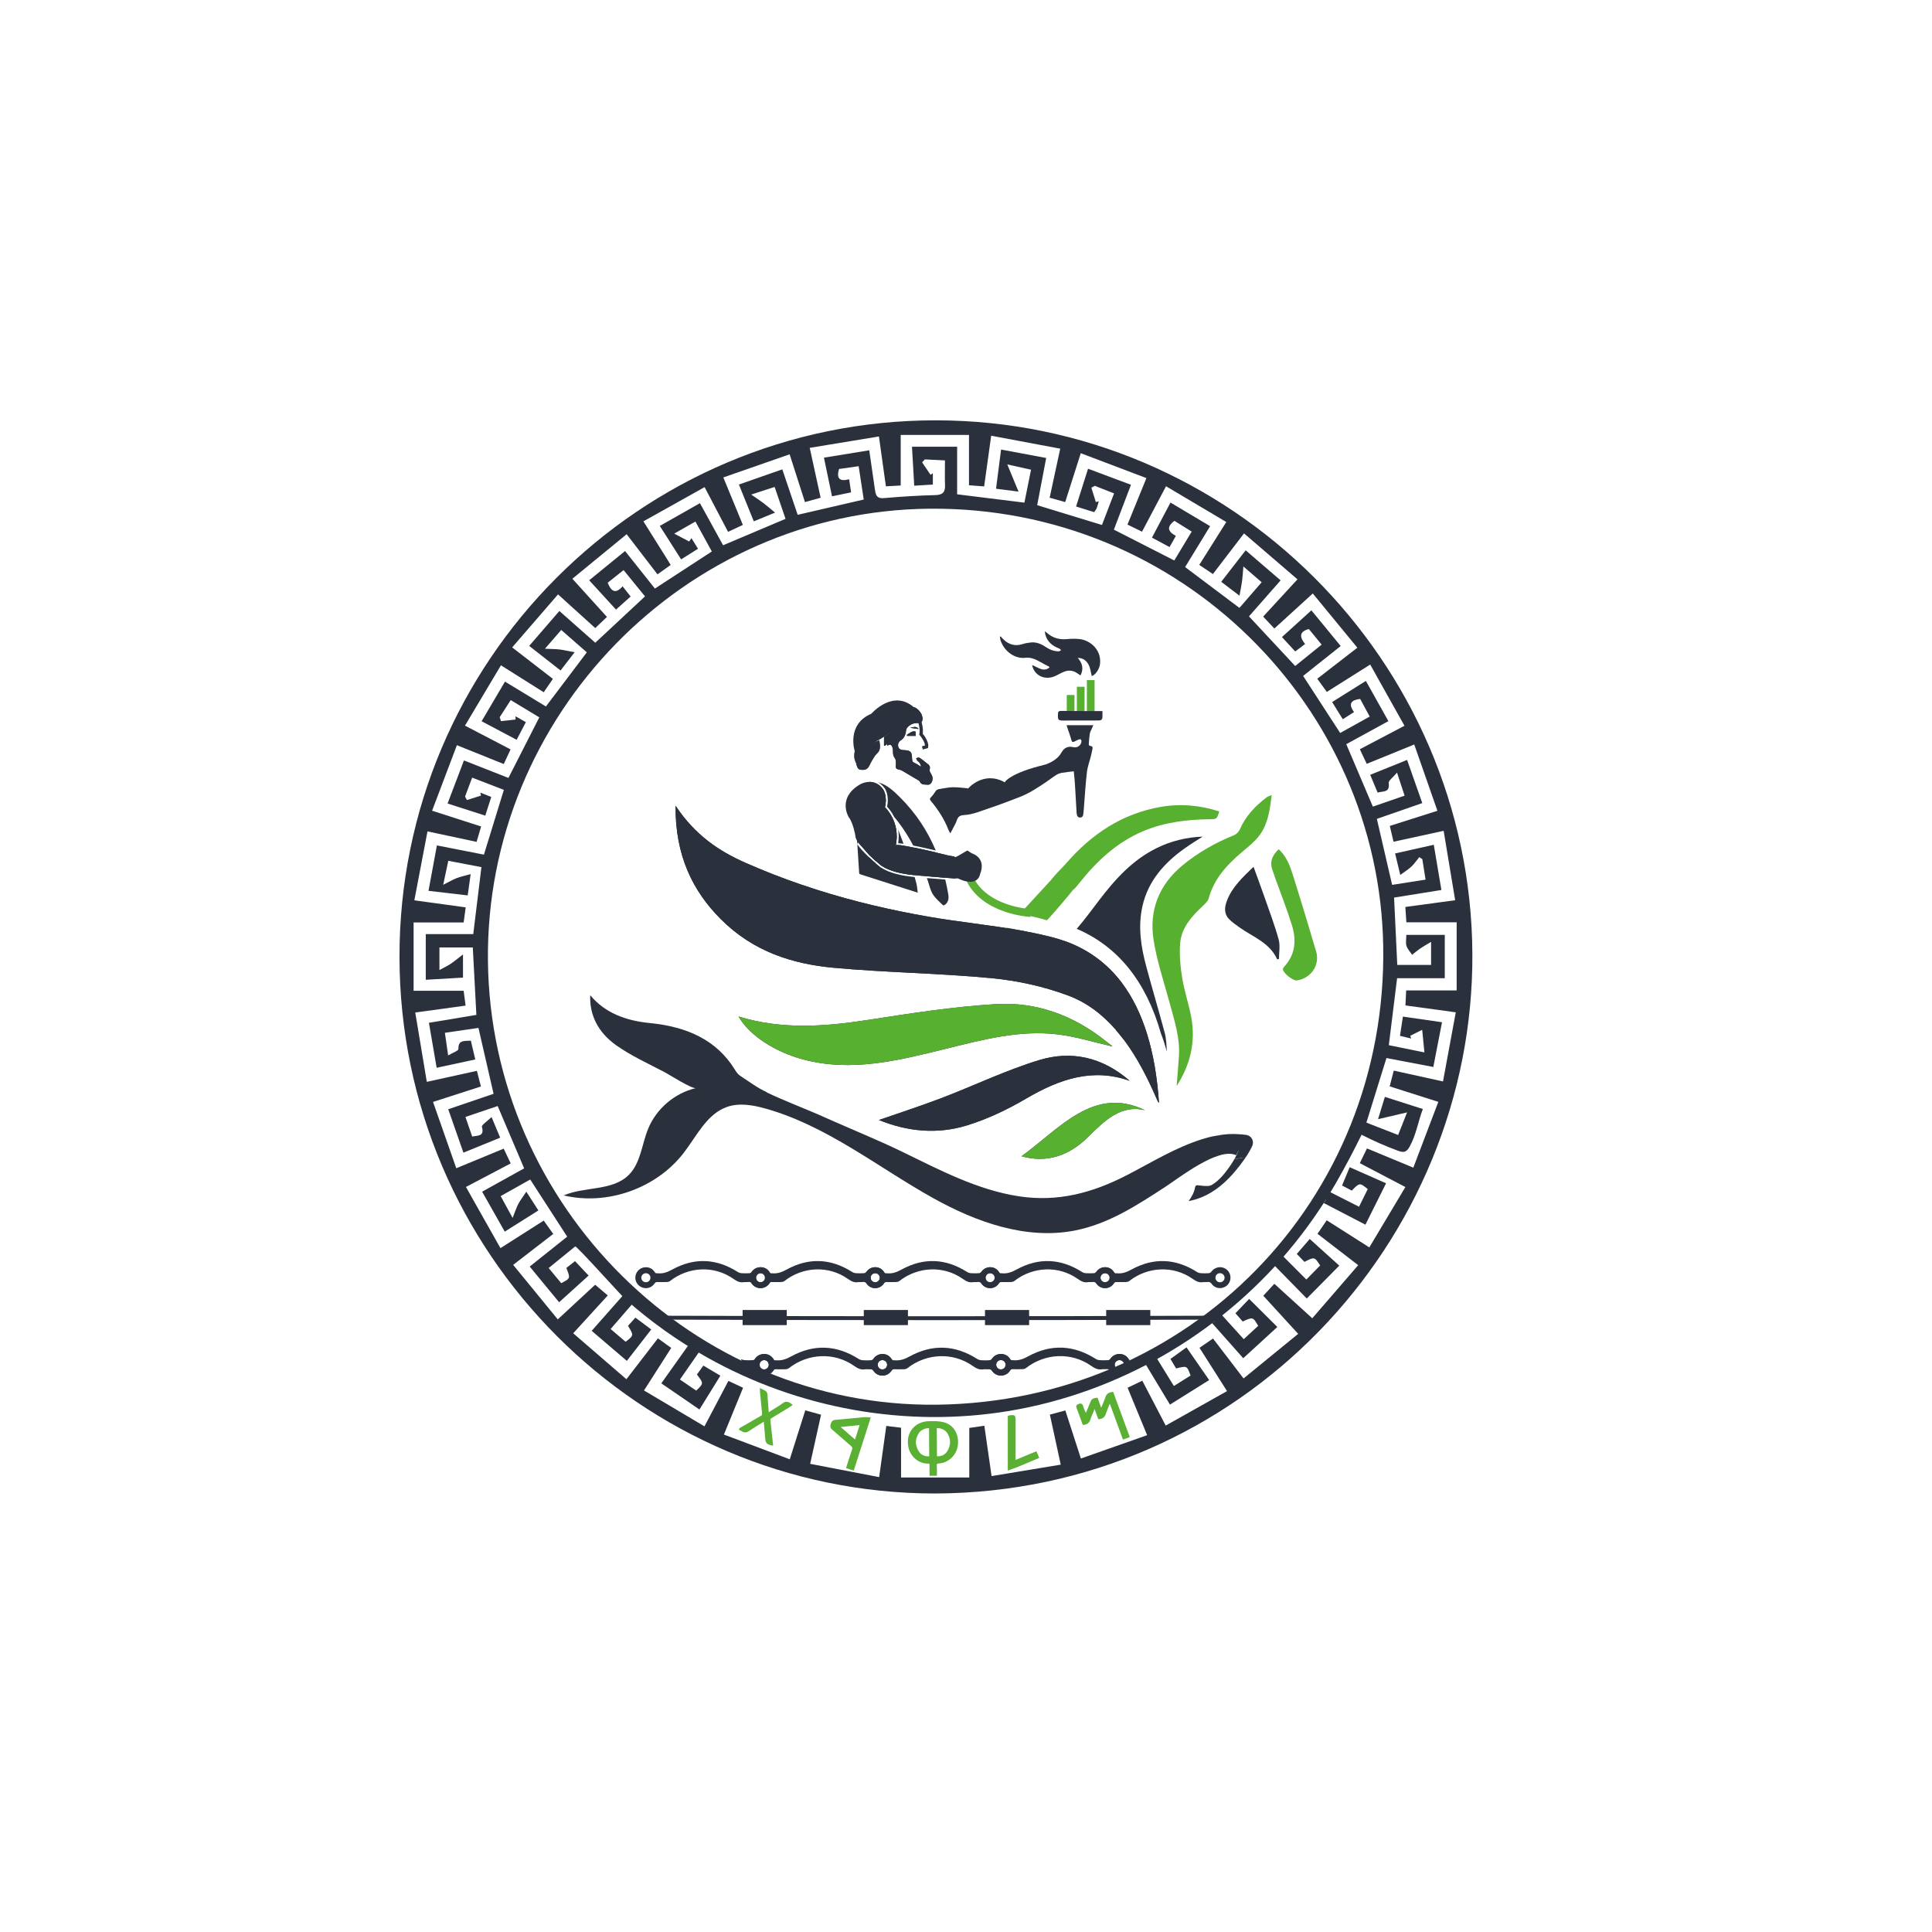 <svg xmlns="http://www.w3.org/2000/svg" xmlns:xlink="http://www.w3.org/1999/xlink" id="Layer_1" x="0px" y="0px" viewBox="0 0 595.28 595.28" style="enable-background:new 0 0 595.28 595.28;" xml:space="preserve"><style type="text/css">	.st0{fill:#58B031;}	.st1{fill:#2A313D;}	.st2{fill:#59B033;stroke:#59B033;stroke-width:0.601;stroke-miterlimit:10;}	.st3{fill:none;stroke:#59B033;stroke-width:2.405;stroke-miterlimit:10;}	.st4{fill:none;stroke:#2A313D;stroke-width:1.202;stroke-miterlimit:10;}	.st5{fill:none;stroke:#2A313D;stroke-width:1.014;stroke-miterlimit:10;}</style><g>	<g>		<g>			<path class="st0" d="M683.54,180.65l2.73-75.87h18.11l16.33,52.01h0.77l16.33-52.01h18.11l2.73,75.87h-11.58l-0.89-30.34    l-0.83-33.01h-0.95l-17.33,54.56h-11.93l-17.33-54.56h-0.95l-0.89,33.07l-0.83,30.28H683.54z"></path>			<path class="st0" d="M798.71,182.02c-9.26,0-16.2-2.21-20.81-6.62c-4.61-4.41-6.92-10.78-6.92-19.09v-9.5    c0-8.19,2.15-14.54,6.44-19.03c4.29-4.49,10.56-6.74,18.79-6.74c5.58,0,10.23,1.02,13.95,3.06c3.72,2.04,6.51,4.92,8.37,8.64    c1.86,3.72,2.79,8.13,2.79,13.24v2.2c0,1.35-0.06,2.71-0.18,4.1c-0.12,1.39-0.28,2.71-0.48,3.98h-10.69    c0.08-2.06,0.13-4,0.15-5.82c0.02-1.82,0.03-3.48,0.03-4.99c0-3.21-0.51-5.92-1.54-8.13c-1.03-2.22-2.57-3.91-4.63-5.08    c-2.06-1.17-4.65-1.75-7.78-1.75c-4.63,0-8.07,1.32-10.33,3.95c-2.26,2.63-3.38,6.38-3.38,11.25v5.46l0.06,1.37v5.17    c0,2.18,0.33,4.16,0.98,5.94s1.7,3.32,3.15,4.6c1.44,1.29,3.31,2.28,5.61,2.97c2.29,0.69,5.08,1.04,8.37,1.04    c3.72,0,7.21-0.48,10.48-1.42c3.27-0.95,6.34-2.22,9.23-3.8l-1.07,9.91c-2.61,1.54-5.65,2.78-9.11,3.71    C806.73,181.55,802.91,182.02,798.71,182.02z M777.16,156.25v-8.73h41.14v8.73H777.16z"></path>			<path class="st0" d="M833.56,180.65v-78.6h11.64v78.6H833.56z"></path>			<path class="st0" d="M860.15,180.65v-78.6h11.58v78.6H860.15z M897.79,180.65l-21.31-26.18h-5.76v-9.02h5.82l20.42-22.86h13.59    l-25.41,28.2v-2.55l26.42,32.41H897.79z"></path>			<path class="st0" d="M934.72,181.96c-5.74,0-10.13-1.41-13.18-4.24c-3.05-2.83-4.57-6.86-4.57-12.08v-1.78    c0-5.54,1.71-9.65,5.13-12.32c3.42-2.67,8.82-4.52,16.18-5.55l17.45-2.49l0.65,8.43l-16.74,2.38c-4,0.55-6.85,1.51-8.55,2.88    c-1.7,1.37-2.55,3.38-2.55,6.03v0.83c0,2.65,0.82,4.69,2.46,6.12c1.64,1.42,4.15,2.14,7.51,2.14c3.09,0,5.74-0.51,7.96-1.54    c2.22-1.03,4.02-2.4,5.4-4.13c1.38-1.72,2.33-3.63,2.85-5.73l1.6,7.78h-2.14c-0.63,2.38-1.68,4.57-3.15,6.59    c-1.46,2.02-3.51,3.64-6.14,4.87C942.27,181.34,938.88,181.96,934.72,181.96z M954.37,180.65l0.48-13.77l-0.42-1.78v-18.29    l0.06-2.91c0-4.47-1.14-7.76-3.41-9.85c-2.28-2.1-5.93-3.15-10.95-3.15c-4.08,0-7.86,0.57-11.34,1.72    c-3.48,1.15-6.63,2.47-9.44,3.98l1.07-9.74c1.58-0.91,3.44-1.8,5.58-2.67c2.14-0.87,4.55-1.58,7.24-2.14    c2.69-0.55,5.64-0.83,8.85-0.83c4.39,0,8.11,0.52,11.16,1.57c3.05,1.05,5.5,2.56,7.36,4.54s3.22,4.35,4.07,7.12    c0.85,2.77,1.28,5.86,1.28,9.26v36.93H954.37z"></path>			<path class="st0" d="M979.72,180.65v-58.06h11.34l-0.53,16.92l0.83,0.83v40.31H979.72z M990.88,145.57l-2.49-9.08h2.85    c1.23-4.59,3.28-8.2,6.17-10.83c2.89-2.63,6.83-3.95,11.81-3.95c1.19,0,2.25,0.09,3.18,0.27c0.93,0.18,1.77,0.39,2.52,0.62    l0.71,11.34c-0.95-0.32-2.02-0.56-3.21-0.74c-1.19-0.18-2.47-0.27-3.86-0.27c-4.24,0-7.9,1.09-10.98,3.26    C994.5,138.36,992.26,141.49,990.88,145.57z"></path>			<path class="st0" d="M1017.83,132.56v-9.26h43.1l-1.01,9.26H1017.83z M1046.09,181.84c-4.63,0-8.35-0.7-11.16-2.11    s-4.85-3.52-6.11-6.35c-1.27-2.83-1.9-6.36-1.9-10.6v-35.5h11.52v34.14c0,3.56,0.81,6.17,2.43,7.84    c1.62,1.66,4.35,2.49,8.19,2.49c2.29,0,4.49-0.24,6.59-0.71c2.1-0.48,4.04-1.15,5.82-2.02l-1.01,9.85    c-1.9,0.95-4.1,1.68-6.59,2.2C1051.37,181.58,1048.78,181.84,1046.09,181.84z M1027.03,124.31l-0.06-15.97l11.64-1.37    l-0.47,17.33H1027.03z"></path>		</g>	</g></g><g>	<g>		<g>			<rect x="328.69" y="214.14" class="st0" width="2.37" height="5.64"></rect>			<rect x="331.8" y="211.6" class="st0" width="2.37" height="8.18"></rect>			<rect x="334.89" y="209.55" class="st0" width="2.37" height="10.24"></rect>		</g>	</g>	<path class="st1" d="M267.63,264.01c0.77,0.75,1.51,1.41,2.14,1.95v4.74l-4.92-1.59l-0.12-0.04l-0.57-8.89  C265.07,261.46,266.38,262.82,267.63,264.01z"></path>	<path class="st1" d="M269.77,242.66v22.54c-0.58-0.52-1.25-1.12-1.94-1.78l-3.45-3.91l-0.23,0.63l-0.06-1.07  c-0.01,0-0.01-0.01-0.01-0.01v-0.02l-0.97-15.28v-0.01l-0.01-0.12l0.17-0.02L269.77,242.66z"></path>	<g>		<path class="st1" d="M288.15,460.17c-90.81,0.01-164.94-74.21-165.06-165.28c-0.12-91.12,74.1-165.42,165.23-165.38   c90.78,0.04,164.8,74.09,165.34,164.24C454.19,382.58,382.33,459.85,288.15,460.17z M198.43,428.42   c6.43,3.82,12.44,7.38,18.63,11.06c2.56-4.86,4.93-9.37,7.37-14c1.65,0.77,2.99,1.4,4.52,2.11c-1.97,4.81-3.85,9.41-5.9,14.42   c6.93,2.6,13.52,5.08,20.29,7.62c1.72-5.44,3.22-10.16,4.78-15.08c1.77,0.49,3.19,0.89,4.86,1.35c-1.12,5.04-2.2,9.89-3.36,15.13   c7.2,1.38,14.04,2.7,21.26,4.09c0.75-5.37,1.45-10.4,2.2-15.77c1.73,0.21,3.16,0.39,4.55,0.56c0,5.17,0,10.03,0,15.33   c7.06,0,14.09,0,21.02,0c0-5.15,0-10.12,0-15.27c1.5-0.22,2.93-0.43,4.64-0.68c0.75,5.23,1.46,10.13,2.23,15.52   c7.36-1.22,14.29-2.37,21.31-3.53c-1.2-5.54-2.26-10.39-3.35-15.42c1.83-0.49,3.22-0.86,4.77-1.27c1.64,5.06,3.17,9.78,4.79,14.8   c7-2.47,13.65-4.81,20.41-7.19c-2.17-5.26-4.06-9.85-6.02-14.61c1.67-0.8,3-1.44,4.53-2.18c2.43,4.66,4.72,9.06,7.21,13.83   c6.5-3.65,12.65-7.11,18.9-10.62c-2.99-4.7-5.67-8.91-8.49-13.34c1.47-1.01,2.76-1.89,4.17-2.86c3.21,4.19,6.16,8.06,9.41,12.3   c5.73-4.67,11.2-9.14,16.83-13.74c-3.76-4.11-7.2-7.86-10.75-11.74c1.29-1.4,2.29-2.47,3.41-3.68c4.02,3.65,7.7,7,11.68,10.62   c4.77-5.51,9.34-10.8,14.15-16.36c-4.3-3.32-8.35-6.44-12.54-9.67c0.98-1.44,1.86-2.73,2.84-4.16c4.51,2.87,8.69,5.52,13.13,8.35   c3.8-6.36,7.39-12.37,11.11-18.59c-4.78-2.51-9.3-4.87-14.04-7.36c0.82-1.68,1.49-3.07,2.2-4.54c4.89,2.02,9.37,3.88,14.29,5.92   c2.63-6.92,5.13-13.5,7.7-20.27c-5.31-1.69-10.03-3.19-14.99-4.77c0.48-1.86,0.87-3.34,1.26-4.86c5.27,1.16,10,2.2,15.17,3.34   c1.36-7.33,2.63-14.24,3.94-21.3c-5.59-0.76-10.42-1.42-15.51-2.12c0.08-1.7,0.15-3.13,0.22-4.63c5.33,0,10.29,0,15.56,0   c0-7.11,0-14.05,0-20.99c-5.25,0-10.21,0-15.49,0c-0.11-1.56-0.21-3.1-0.32-4.72c5.26-0.71,10.07-1.37,15.35-2.08   c-1.21-7.3-2.36-14.25-3.55-21.38c-5.42,1.18-10.27,2.23-15.44,3.36c-0.43-1.82-0.78-3.29-1.15-4.87   c5.12-1.63,9.74-3.1,14.67-4.67c-2.43-6.94-4.73-13.53-7.14-20.42c-5.05,2.06-9.75,3.97-14.64,5.96c-0.79-1.68-1.41-3-2.12-4.5   c4.64-2.44,9.02-4.75,13.75-7.23c-3.6-6.43-7.01-12.53-10.56-18.86c-4.58,2.89-8.88,5.6-13.37,8.43   c-1.06-1.47-1.98-2.74-2.94-4.06c4.23-3.28,8.16-6.32,12.35-9.56c-4.67-5.68-9.09-11.06-13.73-16.71   c-4.08,3.72-7.84,7.15-11.84,10.8c-1.23-1.31-2.25-2.4-3.45-3.68c3.48-3.78,6.85-7.44,10.57-11.48   c-5.57-4.79-10.93-9.39-16.47-14.15c-3.39,4.42-6.42,8.38-9.59,12.52c-1.45-0.98-2.75-1.85-4.2-2.82   c2.85-4.52,5.51-8.73,8.33-13.21c-6.35-3.77-12.34-7.33-18.57-11.02c-2.57,4.86-4.93,9.34-7.4,14c-1.69-0.83-3-1.47-4.48-2.19   c1.96-4.81,3.84-9.4,5.84-14.32c-6.86-2.6-13.38-5.07-20.23-7.67c-1.65,5.18-3.19,10-4.8,15.06c-1.85-0.52-3.23-0.91-4.79-1.35   c1.1-5.11,2.13-9.85,3.26-15.11c-7.21-1.35-14.12-2.65-21.27-3.99c-0.78,5.62-1.46,10.53-2.17,15.61   c-1.85-0.14-3.29-0.24-4.67-0.34c0-5.32,0-10.27,0-15.51c-7.07,0-14.03,0-21.04,0c0,5.3,0,10.36,0,15.58   c-1.62,0.09-2.97,0.17-4.56,0.25c-0.72-5.14-1.41-10.05-2.15-15.36c-7.24,1.19-14.11,2.32-21.32,3.51   c1.16,5.31,2.22,10.18,3.36,15.37c-1.6,0.44-3.11,0.86-4.83,1.34c-1.58-4.93-3.06-9.55-4.72-14.72   c-6.82,2.38-13.48,4.7-20.43,7.12c2.14,5.2,4.07,9.88,6.02,14.63c-1.73,0.81-3.05,1.43-4.56,2.14c-2.44-4.65-4.75-9.06-7.23-13.78   c-6.41,3.58-12.51,6.99-18.85,10.54c2.89,4.61,5.59,8.93,8.41,13.43c-1.48,1.05-2.67,1.9-4.08,2.9c-3.18-4.14-6.27-8.16-9.5-12.36   c-5.78,4.74-11.17,9.16-16.72,13.72c3.75,4.14,7.16,7.9,10.65,11.76c-1.35,1.29-2.42,2.31-3.6,3.44   c-3.81-3.45-7.49-6.78-11.47-10.38c-4.8,5.55-9.36,10.82-14.13,16.33c4.34,3.36,8.36,6.46,12.55,9.7   c-1.03,1.49-1.86,2.7-2.83,4.12c-4.42-2.78-8.63-5.43-13.18-8.3c-3.74,6.27-7.35,12.34-11.08,18.59   c4.96,2.58,9.39,4.89,14.05,7.32c-0.72,1.54-1.34,2.87-2.1,4.51c-4.87-1.96-9.54-3.84-14.44-5.81   c-2.63,6.94-5.09,13.46-7.64,20.19c5.3,1.7,10.13,3.26,15.11,4.86c-0.53,1.78-0.94,3.15-1.41,4.74c-5.12-1.1-9.96-2.13-15.12-3.23   c-1.38,7.24-2.68,14.08-4.05,21.24c5.47,0.75,10.51,1.44,15.82,2.17c-0.25,1.82-0.44,3.26-0.63,4.66c-5.21,0-10.14,0-15.42,0   c0,7.17,0,14.12,0,21.05c5.21,0,10.2,0,15.42,0c0.18,1.41,0.37,2.85,0.6,4.56c-5.24,0.72-10.15,1.39-15.51,2.13   c1.21,7.29,2.37,14.23,3.56,21.36c5.57-1.22,10.42-2.29,15.43-3.39c0.45,1.77,0.82,3.19,1.24,4.82c-4.89,1.58-9.61,3.1-14.75,4.76   c2.43,6.94,4.77,13.61,7.16,20.43c5.13-2.12,9.74-4.03,14.61-6.04c0.77,1.62,1.43,3.02,2.16,4.55c-4.74,2.5-9.14,4.81-13.79,7.26   c3.63,6.44,7.1,12.6,10.63,18.85c4.77-3.04,8.97-5.71,13.33-8.49c1.04,1.46,1.9,2.66,2.94,4.11c-4.1,3.16-8.04,6.21-12.35,9.53   c4.66,5.7,9.13,11.16,13.74,16.8c4.07-3.77,7.73-7.15,11.52-10.67c1.44,1.22,2.62,2.21,3.89,3.29   c-3.79,4.14-7.07,7.74-10.65,11.66c5.54,4.79,10.89,9.41,16.39,14.16c3.38-4.39,6.5-8.43,9.71-12.6c1.54,1.11,2.81,2.03,4.1,2.95   C203.96,419.75,201.33,423.87,198.43,428.42z"></path>		<path class="st1" d="M445.16,301.44v-13.38H433.3c0,1.41-0.23,2.49,0.06,3.39c0.32,0.99,1.13,1.83,1.73,2.73   c0.82-0.64,1.61-1.32,2.47-1.91c0.91-0.63,1.89-1.16,3.38-2.07v7.1h-10.42c-0.34-7.12-0.66-13.93-0.98-20.74   c4.95-0.79,9.59-1.54,14.58-2.34c-0.83-4.9-1.56-9.26-2.35-13.93c-4.3,0.96-8.03,1.8-11.92,2.67c0.53,2.22,0.96,3.99,1.6,6.63   c1.46-1.09,2.57-1.76,3.49-2.64c0.88-0.84,1.57-1.89,2.35-2.85c0.32,0.21,0.63,0.42,0.95,0.62c0.32,2.03,0.64,4.07,1,6.31   c-3.74,0.59-7.01,1.1-10.3,1.61c-1.61-6.96-3.12-13.5-4.71-20.33c4.62-1.6,9.17-3.19,14-4.87c-1.61-4.58-3.1-8.81-4.68-13.3   c-3.95,1.6-7.59,3.07-11.37,4.59c0.89,2.13,1.56,3.73,2.29,5.48c1.71-0.52,3.83,0.09,3.41-2.92c-0.11-0.75,1.31-1.72,2.56-3.25   c0.98,2.99,1.63,4.95,2.34,7.11c-3.52,1.22-6.66,2.3-9.78,3.38c-2.79-6.56-5.43-12.77-8.19-19.24c4.26-2.33,8.48-4.64,12.98-7.1   c-2.41-4.31-4.6-8.21-6.94-12.39c-3.64,2.28-6.97,4.36-10.4,6.51c1.23,1.97,2.21,3.55,3.29,5.29c1.25-0.79,2.27-1.44,3.46-2.2   c-1.87-2.58-0.92-3.72,1.89-4.05c0.97,1.8,1.91,3.52,2.94,5.43c-3.26,1.81-6.17,3.42-9.1,5.06c-3.87-5.97-7.6-11.71-11.41-17.58   c3.85-3.07,7.56-6.02,11.57-9.21c-3.08-3.75-5.98-7.29-9.03-11c-3.17,2.88-6.02,5.47-9.07,8.24c1.49,1.62,2.73,2.96,4.09,4.43   c1.1-0.83,1.98-1.49,3.04-2.29c-1.66-2.06-1.95-3.79,1.16-4.62c1.3,1.59,2.54,3.1,3.94,4.81c-2.9,2.34-5.5,4.44-8.15,6.58   c-4.87-5.23-9.51-10.21-14.24-15.29c3.27-3.72,6.41-7.29,9.75-11.09c-3.63-3.12-7.11-6.11-10.77-9.26   c-2.62,3.37-4.98,6.42-7.53,9.7c1.77,1.35,3.3,2.51,5.63,4.28c0.37-2.05,0.63-3.3,0.8-4.56c0.16-1.2,0.22-2.41,0.4-4.45   c2.51,2.17,4,3.47,5.63,4.87c-2.41,2.77-4.6,5.3-6.85,7.9c-5.7-4.28-11.15-8.39-16.73-12.58c2.57-4.2,5.04-8.24,7.7-12.6   c-4.1-2.45-8.03-4.79-12.21-7.28c-1.99,3.76-3.77,7.14-5.71,10.81c1.96,1.05,3.59,1.93,5.42,2.91c0.66-1.16,1.25-2.22,1.95-3.45   c-2.48-1.29-2.94-2.78-0.45-4.64c1.7,1.06,3.43,2.15,5.32,3.32c-1.92,3.18-3.59,5.96-5.36,8.9c-6.46-3.3-12.45-6.36-18.61-9.5   c1.76-4.63,3.47-9.12,5.26-13.82c-4.6-1.72-8.77-3.29-13.22-4.95c-1.28,4.04-2.44,7.69-3.69,11.64c2.14,0.67,3.87,1.21,5.57,1.74   c0.39-0.59,0.65-0.87,0.78-1.21c0.25-0.69,0.43-1.41,0.64-2.12c-0.3,0.07-0.6,0.14-0.9,0.21c-0.46-1.47-0.92-2.94-1.38-4.41   c0.35-0.19,0.7-0.39,1.06-0.58c1.91,0.75,3.82,1.5,5.94,2.33c-1.36,3.53-2.56,6.65-3.74,9.73c-6.8-2.08-13.24-4.05-19.95-6.1   c0.92-4.86,1.82-9.58,2.77-14.54c-4.83-0.9-9.2-1.72-13.9-2.6c-0.55,4.26-1.04,8.06-1.55,12.07c2.22,0.28,4.03,0.51,6.93,0.89   c-1.27-3.07-2.19-5.3-3.47-8.38c3.23,0.72,5.24,1.16,7.32,1.63c-0.74,3.68-1.39,6.94-2.04,10.15c-7.18-0.89-13.83-1.72-20.73-2.57   v-14.66h-13.91c0.24,4.17,0.46,7.98,0.69,12.01c2.13-0.13,3.85-0.24,5.74-0.35v-3.48c-0.24,0.16-0.47,0.31-0.71,0.47   c-0.87-1.28-1.73-2.55-2.6-3.83l0.84-0.91c2.03,0.1,4.06,0.2,6.2,0.3c0,2.85-0.07,5.23,0.02,7.61c0.09,2.22-0.75,3.04-3.06,3.09   c-5.26,0.12-10.53,0.47-15.77,0.92c-2.47,0.22-2.58-1.31-2.82-2.98c-0.54-3.81-1.1-7.62-1.7-11.75c-4.82,0.79-9.23,1.5-13.96,2.27   c0.87,4.15,1.65,7.9,2.49,11.91c2.08-0.43,3.87-0.8,5.88-1.22c-0.22-1.49-0.4-2.66-0.6-4.03c-2.99,0.78-3.97-0.25-3.12-3.17   c1.9-0.27,3.84-0.54,6.05-0.86c0.56,3.67,1.06,6.96,1.56,10.27c-6.93,1.6-13.49,3.12-20.35,4.71c-1.55-4.57-3.09-9.13-4.74-14.01   c-4.61,1.61-8.82,3.09-13.37,4.68c1.59,3.93,3.03,7.48,4.59,11.34c2.05-0.84,3.82-1.57,6.55-2.69c-1.61-1.33-2.56-2.16-3.56-2.92   c-0.97-0.74-2-1.4-3.79-2.64c3.2-1.04,5.06-1.65,7.22-2.35c1.18,3.46,2.26,6.61,3.36,9.83c-6.58,2.78-12.86,5.44-19.24,8.14   c-2.41-4.38-4.69-8.53-7.13-12.97c-4.23,2.4-8.2,4.65-12.37,7.01c2.37,3.71,4.43,6.94,6.57,10.31c1.92-1.21,3.48-2.2,5.2-3.28   c-0.75-1.21-1.39-2.24-2.03-3.27c-0.23,0.35-0.46,0.69-0.69,1.04c-1.28-0.68-2.56-1.35-4.61-2.43c2.86-1.62,4.56-2.59,6.53-3.71   c1.79,3.27,3.39,6.18,5.06,9.21c-5.99,3.9-11.7,7.63-17.54,11.43c-3.06-3.85-6.01-7.56-9.2-11.57c-3.78,3.08-7.3,5.96-11.05,9.02   c2.95,3.22,5.54,6.06,8.26,9.03c1.64-1.46,3.01-2.69,4.51-4.03c-0.86-1.08-1.54-1.94-2.48-3.14c-2.18,2.5-3.55,1.55-4.59-1.11   c1.63-1.3,3.17-2.52,4.9-3.89c2.35,2.89,4.46,5.48,6.6,8.1c-5.24,4.89-10.25,9.56-15.32,14.28c-3.71-3.28-7.26-6.41-11.07-9.78   c-3.17,3.68-6.17,7.15-9.3,10.76c3.38,2.64,6.42,5.02,9.67,7.57c1.34-1.73,2.52-3.26,4.33-5.61c-2.09-0.4-3.31-0.7-4.54-0.85   c-1.2-0.15-2.42-0.14-4.6-0.24c2.22-2.56,3.51-4.05,5.02-5.79c2.82,2.47,5.39,4.72,7.88,6.9c-4.41,5.84-8.48,11.22-12.6,16.68   c-4.18-2.54-8.23-5-12.61-7.66c-2.44,4.14-4.75,8.05-7.21,12.21c3.87,2.05,7.23,3.83,10.8,5.72c1.08-2.07,1.92-3.69,2.84-5.45   c-1.28-0.72-2.23-1.25-3.18-1.79c0,0.33,0,0.67,0,1c-1.5,0.16-2.99,0.32-4.49,0.48c-0.13-0.4-0.26-0.81-0.39-1.21   c1.11-1.72,2.21-3.43,3.4-5.27c3.15,1.91,5.93,3.59,8.8,5.32c-3.2,6.27-6.31,12.38-9.51,18.66c-4.5-1.77-8.9-3.5-13.71-5.38   c-1.68,4.42-3.3,8.69-5.04,13.27c4.11,1.32,7.75,2.49,11.61,3.73c0.68-2.12,1.24-3.86,1.85-5.76c-1.33-0.52-2.35-0.92-3.37-1.32   c0.07,0.3,0.14,0.61,0.21,0.91c-1.45,0.46-2.9,0.91-4.35,1.37c-0.19-0.36-0.37-0.73-0.56-1.09c0.69-1.84,1.38-3.68,2.18-5.82   c3.44,1.33,6.63,2.56,9.77,3.77c-2.14,6.95-4.11,13.38-6.14,19.96c-4.78-0.94-9.42-1.85-14.49-2.84   c-0.88,4.75-1.7,9.21-2.59,13.99c4.44,0.52,8.21,0.96,12.08,1.41c0.31-2.27,0.55-3.97,0.91-6.55c-1.77,0.49-3.06,0.75-4.27,1.21   c-1.15,0.44-2.23,1.09-4.19,2.08c0.7-3.27,1.1-5.19,1.57-7.4c3.55,0.68,6.8,1.3,10.21,1.95c-0.86,7.06-1.68,13.73-2.52,20.63   h-14.63v14.08c4.06-0.24,7.77-0.46,11.47-0.67v-7.14c-1.86,1.42-2.85,2.27-3.93,2.98c-0.93,0.61-1.95,1.08-3.33,1.82v-6.95h10.28   c0.37,7.02,0.72,13.74,1.1,20.78c-4.91,0.82-9.65,1.6-14.62,2.43c0.83,4.85,1.59,9.25,2.38,13.86c4.2-0.9,7.92-1.7,11.9-2.56   c-0.52-2.23-0.94-4-1.36-5.79c-2.03,0.14-3.92-0.3-3.83,2.57c0.02,0.54-1.76,1.13-3.17,1.97c-0.41-2.88-0.69-4.79-1-6.97   c3.74-0.54,7.02-1.01,10.34-1.5c1.6,6.98,3.11,13.53,4.66,20.3c-4.63,1.58-9.1,3.1-13.97,4.76c1.57,4.5,3.08,8.8,4.68,13.38   c4.03-1.64,7.58-3.09,11.32-4.62c-0.86-2.07-1.61-3.85-2.65-6.35c-1.38,1.35-3.12,2.43-2.97,3c0.82,3.01-1.18,2.62-3,3   c-0.7-2.03-1.33-3.87-2.08-6.04c3.54-1.2,6.77-2.29,9.93-3.36c2.85,6.7,5.47,12.88,8.16,19.2c-4.35,2.41-8.56,4.75-12.95,7.19   c2.43,4.29,4.62,8.16,6.97,12.31c3.65-2.3,6.88-4.34,10.37-6.53c-1.22-1.9-2.2-3.42-3.72-5.77c-1.08,1.62-1.87,2.63-2.46,3.74   c-0.57,1.07-0.93,2.25-1.76,4.33c-1.65-3.01-2.6-4.73-3.69-6.72c3.14-1.76,6.06-3.4,9.11-5.11c3.87,5.98,7.58,11.71,11.39,17.61   c-3.84,3.06-7.53,6-11.55,9.21c3.13,3.8,6.03,7.32,9.06,11c3.27-2.96,6.14-5.56,9.09-8.23c-1.52-1.61-2.8-2.97-4.19-4.44   c-0.99,0.78-1.85,1.46-2.67,2.1c1.28,3.21,1.28,3.21-1.58,4.69c-1.24-1.49-2.49-3.01-3.87-4.67c2.89-2.35,5.49-4.47,8.17-6.64   c0.42-0.3,13.93,14.87,15.47,16.24c7.69,6.86,16.14,12.87,25.13,17.92c28.14,15.81,61.27,21.82,93.15,16.51   c33.37-5.56,64.25-23.37,85.99-49.27c5.59-6.66,10.58-13.81,14.9-21.35c2.71-4.74,5.25-9.58,7.67-14.47   c3.62,1.86,7.35,3.5,11.16,4.91c0.73,0.27,1.55,0.53,2.27,0.24c0.61-0.25,1-0.85,1.33-1.42c2.06-3.66,2.64-7.78,4.11-11.66   c-4.09-1.3-7.81-2.49-11.7-3.74c-0.7,2.29-1.23,4.02-2.1,6.87c3.32-0.78,5.71-1.34,8.94-2.09c-1.18,3-1.9,4.83-2.75,6.96   c-3.49-1.36-6.67-2.6-9.78-3.81c2.14-6.87,4.13-13.29,6.18-19.9c4.82,0.92,9.44,1.81,14.44,2.76c0.92-4.72,1.76-9.07,2.68-13.79   c-4.17-0.6-7.96-1.15-12.05-1.74c-0.33,2.18-0.6,3.98-0.9,5.94c1.35,0.32,2.39,0.57,3.44,0.82c-0.09-0.29-0.18-0.57-0.26-0.86   c1.22-0.61,2.44-1.22,3.66-1.82c0.21,2.12,0.42,4.24,0.69,6.96c-4.36-0.89-7.7-1.56-10.97-2.23c0.89-7.16,1.71-13.83,2.55-20.63   H445.16z M288.54,432.81c-74.83,0.84-137.4-61.08-138.2-136.77c-0.8-75.58,60.76-138.64,136.07-139.3   c77.51-0.69,138.55,61.18,139.78,134.73C427.52,369.75,366.62,431.93,288.54,432.81z"></path>		<path class="st1" d="M193.5,408.52c1.81,2.94,1.81,2.94-0.74,4.9c-1.48-1.26-2.98-2.53-4.62-3.93c2.44-2.82,4.64-5.35,6.9-7.96   c0.02-0.02,0.1,0,0.21,0.06c-0.04-0.08-0.09-0.16-0.11-0.24c-0.03-0.09-0.06-0.17-0.1-0.26c-0.05-0.07-0.1-0.13-0.13-0.18   c-0.01-0.01-0.02-0.02-0.03-0.03c-0.02-0.01-0.04-0.04-0.08-0.06c-0.13-0.06-0.39-0.18-0.53-0.26c-0.03-0.01-0.06-0.02-0.09-0.02   c-0.17-0.04-0.34-0.07-0.5-0.1c-0.79-0.13-1.39-0.63-1.75-1.28c-3.19,3.62-6.27,7.1-9.62,10.89c3.74,3.2,7.21,6.16,10.83,9.26   c2.71-3.49,5.08-6.53,7.52-9.68c-1.77-1.32-3.27-2.44-4.89-3.65C194.92,406.93,194.19,407.75,193.5,408.52z"></path>		<path class="st1" d="M214.73,423.52c2.11,2.73,2.11,2.73-0.22,4.95c-1.6-1.09-3.23-2.2-5.01-3.42c2.13-3.06,4.04-5.81,6.02-8.65   c0.02-0.02,0.1-0.01,0.22,0.04c-0.05-0.08-0.1-0.15-0.14-0.23c-0.04-0.08-0.08-0.16-0.12-0.24c-0.06-0.06-0.11-0.12-0.15-0.16   c-0.01-0.01-0.02-0.02-0.04-0.03c-0.02-0.01-0.05-0.03-0.08-0.05c-0.14-0.04-0.41-0.14-0.56-0.2c-0.03,0-0.06-0.01-0.09-0.01   c-0.17-0.02-0.34-0.03-0.51-0.04c-0.8-0.04-1.45-0.48-1.88-1.09c-2.79,3.94-5.48,7.73-8.41,11.84c4.06,2.78,7.82,5.36,11.75,8.06   c2.32-3.75,4.36-7.04,6.45-10.42c-1.9-1.13-3.51-2.08-5.25-3.11C215.97,421.78,215.34,422.67,214.73,423.52z"></path>		<path class="st1" d="M362.38,421.64c3.35-0.85,3.35-0.85,4.45,2.18c-1.64,1.03-3.31,2.08-5.14,3.23   c-1.96-3.17-3.71-6.03-5.53-8.97c-0.01-0.03,0.03-0.09,0.12-0.18c-0.09,0.01-0.17,0.03-0.26,0.04c-0.09,0-0.18,0.01-0.27,0.02   c-0.08,0.03-0.15,0.05-0.21,0.07c-0.01,0.01-0.03,0.01-0.04,0.02c-0.02,0.01-0.05,0.03-0.08,0.06c-0.09,0.11-0.29,0.32-0.4,0.43   c-0.02,0.02-0.03,0.05-0.05,0.07c-0.09,0.15-0.17,0.3-0.24,0.45c-0.36,0.72-1.02,1.14-1.75,1.28c2.49,4.13,4.9,8.11,7.5,12.44   c4.17-2.61,8.04-5.03,12.08-7.56c-2.51-3.63-4.71-6.8-6.98-10.08c-1.79,1.3-3.3,2.39-4.95,3.57   C361.28,419.81,361.84,420.75,362.38,421.64z"></path>		<path class="st1" d="M382.9,407.18c3.14-1.44,3.14-1.44,4.77,1.33c-1.43,1.31-2.87,2.65-4.46,4.11c-2.5-2.77-4.75-5.25-7.06-7.81   c-0.02-0.02,0.02-0.1,0.09-0.2c-0.08,0.03-0.17,0.07-0.25,0.08c-0.09,0.02-0.18,0.04-0.27,0.07c-0.07,0.04-0.14,0.08-0.19,0.11   c-0.01,0.01-0.03,0.02-0.04,0.03c-0.02,0.01-0.04,0.04-0.07,0.07c-0.07,0.12-0.23,0.37-0.32,0.5c-0.01,0.03-0.02,0.05-0.03,0.08   c-0.06,0.16-0.11,0.32-0.16,0.49c-0.22,0.77-0.8,1.3-1.49,1.58c3.2,3.61,6.29,7.09,9.64,10.87c3.63-3.32,6.99-6.4,10.51-9.63   c-3.13-3.11-5.87-5.84-8.69-8.64c-1.53,1.6-2.82,2.95-4.22,4.41C381.49,405.57,382.21,406.39,382.9,407.18z"></path>		<path class="st1" d="M401.93,388.81c3.07-1.59,3.07-1.59,4.83,1.1c-1.36,1.38-2.74,2.79-4.26,4.33c-2.63-2.64-5-5.01-7.44-7.46   c-0.02-0.02,0.01-0.1,0.08-0.21c-0.08,0.03-0.16,0.07-0.25,0.1c-0.09,0.02-0.18,0.05-0.26,0.08c-0.07,0.04-0.14,0.09-0.19,0.12   c-0.01,0.01-0.02,0.02-0.04,0.03c-0.01,0.01-0.04,0.04-0.06,0.07c-0.07,0.13-0.21,0.38-0.29,0.51c-0.01,0.03-0.02,0.06-0.03,0.08   c-0.05,0.16-0.09,0.33-0.13,0.5c-0.19,0.78-0.73,1.34-1.41,1.65c3.38,3.45,6.63,6.77,10.16,10.38c3.46-3.5,6.67-6.74,10.02-10.13   c-3.28-2.96-6.15-5.54-9.11-8.21c-1.45,1.67-2.67,3.08-3.99,4.61C400.44,387.28,401.2,388.06,401.93,388.81z"></path>		<path class="st1" d="M416.5,366.84c2.42-2.47,2.42-2.47,4.93-0.47c-0.86,1.74-1.73,3.5-2.69,5.44c-3.33-1.68-6.32-3.2-9.4-4.76   c-0.03-0.01-0.02-0.1,0.01-0.22c-0.07,0.06-0.13,0.12-0.2,0.17c-0.08,0.05-0.15,0.1-0.22,0.16c-0.05,0.06-0.1,0.13-0.14,0.17   c-0.01,0.01-0.02,0.03-0.02,0.04c-0.01,0.02-0.02,0.05-0.04,0.09c-0.02,0.14-0.08,0.42-0.12,0.58c0,0.03,0,0.06,0,0.09   c0,0.17,0.01,0.34,0.03,0.51c0.07,0.8-0.28,1.5-0.82,2.01c4.28,2.22,8.41,4.36,12.89,6.69c2.2-4.4,4.23-8.49,6.36-12.75   c-4.04-1.78-7.57-3.34-11.21-4.95c-0.85,2.04-1.57,3.76-2.35,5.63C414.61,365.84,415.58,366.35,416.5,366.84z"></path>		<path class="st2" d="M228.07,440.25c2.27-1.29,4.54-2.58,6.79-3.91c0.18-0.11,0.27-0.52,0.25-0.78c-0.19-2.17-0.42-4.34-0.63-6.51   c-0.02-0.25-0.03-0.49-0.05-0.87c0.54,0.26,1.01,0.43,1.39,0.71c0.2,0.15,0.31,0.5,0.34,0.77c0.16,1.97,0.29,3.93,0.43,6   c0.63-0.4,1.21-0.77,1.8-1.15c0.95-0.61,1.96-1.14,2.84-1.84c0.91-0.73,1.66-0.54,2.53,0.19c-0.23,0.16-0.44,0.32-0.66,0.46   c-1.86,1.14-3.71,2.29-5.58,3.41c-0.39,0.23-0.5,0.48-0.45,0.92c0.29,2.47,0.54,4.94,0.81,7.42c-1.46-0.3-1.68-0.55-1.81-1.96   c-0.16-1.83-0.31-3.66-0.48-5.57c-1.67,1.05-3.32,2.01-4.89,3.09c-0.71,0.49-1.3,0.58-1.99,0.09c-0.21-0.15-0.46-0.22-0.69-0.33   C228.03,440.35,228.05,440.3,228.07,440.25z"></path>		<path class="st2" d="M288.38,454.41c-0.6,0-1.06,0.01-1.67,0.01c-0.01-0.99-0.04-1.98-0.01-2.96c0.02-0.6-0.22-0.81-0.79-0.8   c-2.71,0.05-5.87-2.26-5.89-6.37c-0.02-3.4,2.49-5.95,6.04-6.09c1.5-0.06,3.06-0.07,4.5,0.27c2.99,0.71,4.63,3.42,4.29,6.68   c-0.3,2.9-2.68,5.28-5.54,5.46c-0.72,0.04-1.03,0.25-0.97,1.02C288.41,452.53,288.37,453.43,288.38,454.41z M286.61,448.99   c-0.02-3.14-0.04-6.18-0.06-9.28c-1.69,0.02-3.07,0.55-3.89,2c-1.06,1.86-0.98,3.79,0.15,5.6   C283.66,448.65,284.96,449.18,286.61,448.99z M288.34,439.71c0.02,3.16,0.04,6.19,0.06,9.27c1.65,0.15,2.95-0.4,3.77-1.75   c1.11-1.82,1.14-3.75,0.09-5.6C291.44,440.19,290.04,439.69,288.34,439.71z"></path>		<path class="st2" d="M338.61,436.97c-0.42-1.14-0.82-2.25-1.28-3.48c-0.15,0.23-0.27,0.36-0.33,0.5   c-0.44,1.07-0.93,2.12-1.29,3.22c-0.29,0.89-0.78,1.43-1.88,1.51c-0.11-0.31-0.25-0.67-0.38-1.04c-0.48-1.31-0.94-2.64-1.46-3.94   c-0.21-0.53-0.01-0.71,0.45-0.88c0.47-0.17,0.78-0.22,0.97,0.38c0.29,0.94,0.67,1.86,1.21,2.8c0.52-1.25,1.03-2.51,1.55-3.76   c0.43-1.05,0.49-1.09,1.79-1.31c0.4,1.1,0.81,2.21,1.31,3.57c0.62-1.49,1.21-2.72,1.63-4c0.32-0.97,0.99-1.23,1.88-1.37   c1.65,4.48,3.28,8.94,4.94,13.45c-0.5,0.18-0.96,0.35-1.53,0.56c-1.39-3.78-2.76-7.52-4.13-11.26c-0.07,0-0.13,0-0.2,0   c-0.48,1.21-1.02,2.41-1.43,3.64C340.13,436.45,339.61,436.91,338.61,436.97z"></path>		<path class="st2" d="M262.86,452.73c-0.62-0.2-1.16-0.37-1.8-0.58c0.58-1.81,1.11-3.59,1.73-5.34c0.24-0.68,0.12-1.09-0.46-1.57   c-1.93-1.62-3.77-3.34-5.71-4.96c-0.58-0.49-0.56-0.91-0.35-1.51c0.19-0.56,0.38-0.92,1.1-0.98c2.98-0.24,5.95-0.57,8.93-0.84   c0.48-0.04,0.98,0.04,1.59,0.07C266.19,442.35,264.54,447.51,262.86,452.73z M258.3,439.45c1.86,1.62,3.54,3.09,5.29,4.61   c0.59-1.85,1.13-3.52,1.7-5.31C262.96,438.99,260.74,439.21,258.3,439.45z"></path>		<path class="st2" d="M312.62,450.27c2.25-0.93,4.36-1.81,6.56-2.72c0.21,0.5,0.39,0.95,0.63,1.5c-2.98,1.2-5.85,2.56-8.99,3.65   c0-5.61,0-10.92,0-16.22c0.1-0.04,0.18-0.09,0.26-0.1c1.51-0.17,1.54-0.15,1.54,1.36c0,3.81,0,7.62,0,11.44   C312.62,449.48,312.62,449.8,312.62,450.27z"></path>	</g>	<path class="st1" d="M228.14,239.17"></path>	<path class="st1" d="M345.63,302.84c-6.42-4.45-14.54-6.7-23.8-7.46c2.36-1.61,4.46-3.42,6.39-5.36  C335.34,292.61,341.14,296.89,345.63,302.84z"></path>	<path class="st1" d="M370.55,257.77c-1.82,1.18-3.67,2.3-5.43,3.55c-6.34,4.5-11.35,10.05-13.11,17.87  c-1.43,6.3-0.47,12.51,1.18,18.63c1.82,6.8,3.84,13.54,5.66,20.33c0.5,1.87,0.59,3.85,0.65,5.9c-0.51-2.02-1.12-3.91-1.82-5.68  c0-0.01,0-0.01,0-0.01c-4.56-15.97-13.23-26.74-25.92-32.17c2.42-2.84,4.63-5.82,6.87-8.77c4.97-6.54,10.39-12.54,17.94-16.2  C360.92,259.1,365.56,257.98,370.55,257.77z"></path>	<path class="st0" d="M362.54,334.63c0.24-3.08,0.5-6.14,0.71-9.2c0.37-5.54-1.34-10.73-2.74-15.97c-1.78-6.63-4.05-13.2-5.09-19.95  c-1.41-9.1,1.73-16.95,8.96-22.91c4.79-3.94,10.12-6.96,15.88-9.28c0.72-0.29,1.44-1.06,1.76-1.78c1.8-4.15,4.79-7.27,8.34-9.93  c0.33-0.25,0.78-0.34,1.46-0.63c-0.53,4.45-1.1,8.69-3.6,12.19c-1.49,2.09-3.65,3.75-5.64,5.44c-4.57,3.88-8.51,8.15-10.15,14.15  c-0.26,0.95-1.2,1.78-1.97,2.51c-3.33,3.16-6.44,6.58-6.83,11.31c-0.29,3.55,0.06,7.21,0.63,10.75c0.65,4.04,2,7.96,2.77,11.99  C368.5,321.08,366.69,328.18,362.54,334.63z"></path>	<path class="st0" d="M394,261.66c2.15,2,3.3,4.63,4.15,7.31c2.55,8.03,4.99,16.1,7.37,24.18c1.24,4.2-1.57,8.3-5.94,8.94  c-1.16,0.17-4.23-2.25-4.29-3.43c-0.01-0.25,0.16-0.57,0.34-0.76c3.5-3.72,3.86-8.15,2.46-12.72c-1.51-4.93-3.42-9.73-5.16-14.58  c-0.27-0.77-0.5-1.55-0.8-2.31C391.11,265.67,391.93,263.56,394,261.66z"></path>	<path class="st0" d="M310.18,285.82c-1.88,1.94-3.75,3.88-5.64,5.82c-0.67,0.69-1.61,1.14-2.42,1.69c0.6,0.61,0.65,0.69,0.68,0.69  c6.25,0.08,11.49-2.38,16.08-6.37C316,286.94,313.09,286.34,310.18,285.82z M357.65,248.61c-11.87,2.07-21.29,8.34-29.09,17.33  c-1.46,1.68-3.15,3.17-4.51,4.93c-0.06,0.07-0.12,0.15-0.17,0.23l-0.01,0.01l-9.07,9.86v0.01c-0.18,0.19-0.37,0.39-0.55,0.57  c2.11,0.43,4.22,0.9,6.32,1.44c0.69,0.17,1.36,0.37,2.03,0.57c3.26-3.55,6.48-7.45,8-9.34c0.77-0.56,1.37-1.42,2.04-2.24  c5.39-6.76,11.57-12.53,19.7-15.93c6.52-2.73,13.37-3.53,20.35-3.63c2.24-0.03,2.24-0.04,3-2.4  C369.78,248.11,363.75,247.55,357.65,248.61z M321.78,275.06c0.01,0.02,0,0.04,0,0.04h-0.02l0.03-0.15  C321.79,274.94,321.79,275.01,321.78,275.06z"></path>	<path class="st1" d="M393.52,295.59c-2.33-5.2-7.54-6.91-11.7-9.9c-1.1-0.79-2.23-1.57-3.16-2.54c-1.59-1.65-1.37-3.68-0.63-5.61  c1.63-4.29,4.92-7.29,8.21-10.47c1.17,3.25,2.3,6.28,3.37,9.34c1.51,4.34,3.15,8.65,4.37,13.08c0.51,1.86,0.09,3.98,0.09,5.98  C393.88,295.51,393.7,295.55,393.52,295.59z"></path>	<path class="st1" d="M341.37,321.29c0.45,0.37,0.9,0.74,1.35,1.12c-0.17-0.04-0.34-0.08-0.51-0.12  C341.93,321.95,341.65,321.62,341.37,321.29z"></path>	<path class="st1" d="M357.1,339.78c-0.1-0.09-0.23-0.16-0.29-0.28c-0.54-1.2-1.07-2.4-1.61-3.6c-2.92-6.43-6.26-12.37-10.3-17.3  c-0.33-0.41-0.67-0.82-1.02-1.22c-4.14-4.77-9-8.51-14.86-10.68c-7.61-2.82-15.61-4.55-23.51-5.31  c-16.21-1.55-32.48-1.71-48.69-3.21c-12.51-1.16-24.66-4.88-34.77-15.02c-8.62-8.65-14.02-19.55-13.9-34.9  c6.06,9.13,13.46,14,21.47,17.55c5.67,2.51,11.39,4.74,17.17,6.72c1.69,0.58,3.39,1.14,5.09,1.68c11.22,3.56,22.61,6.22,34.11,8.22  c9.46,1.65,19.03,2.57,28.48,4.26c2.92,0.52,5.82,1.12,8.71,1.83c0.31,0.07,0.61,0.15,0.91,0.23c1.44,0.37,2.82,0.79,4.16,1.28  c7.12,2.58,12.91,6.86,17.41,12.81l0.01,0.01C352.24,311.59,356.03,323.93,357.1,339.78z"></path>	<path class="st1" d="M357.1,339.78c-0.1-0.09-0.23-0.16-0.29-0.28c-0.54-1.2-1.07-2.4-1.61-3.6c-2.92-6.43-6.26-12.37-10.3-17.3  c-0.33-0.41-0.67-0.82-1.02-1.22c-4.14-4.77-9-8.51-14.86-10.68c-7.61-2.82-15.61-4.55-23.51-5.31  c-16.21-1.55-32.48-1.71-48.69-3.21c-12.51-1.16-24.66-4.88-34.77-15.02c-8.62-8.65-14.02-19.55-13.9-34.9  c6.06,9.13,13.46,14,21.47,17.55c5.67,2.51,11.39,4.74,17.17,6.72c1.69,0.58,3.39,1.14,5.09,1.68c11.22,3.56,22.61,6.22,34.11,8.22  c9.46,1.65,19.03,2.57,28.48,4.26c2.92,0.52,5.82,1.12,8.71,1.83c0.31,0.07,0.61,0.15,0.91,0.23c1.44,0.37,2.82,0.79,4.16,1.28  c7.12,2.58,12.91,6.86,17.41,12.81l0.01,0.01C352.24,311.59,356.03,323.93,357.1,339.78z"></path>	<path class="st1" d="M291.18,323.21c-14.43,3.56-28.86,7.21-43.77,3.21c-8.59-2.3-16.55-7.39-19.85-13.22  c13.33,4.11,26.56,3.11,39.86,1.06c13.09-2.02,26.21-4.09,39.38-4.87c12.24-0.73,23.83,3.18,34.56,11.91  c0.45,0.37,0.9,0.74,1.35,1.12c-0.17-0.04-0.34-0.08-0.51-0.12c-5.71-1.32-10.95-2.94-16.26-3.58  C314.12,317.28,302.65,320.38,291.18,323.21z"></path>	<path class="st1" d="M344.98,318.32l-0.09,0.28c-0.33-0.41-0.67-0.82-1.02-1.22C344.24,317.69,344.62,318,344.98,318.32z"></path>	<path class="st0" d="M342.72,322.41c-0.17-0.04-0.34-0.08-0.51-0.12c-5.71-1.32-10.95-2.94-16.26-3.58  c-11.83-1.43-23.29,1.66-34.76,4.49c-14.43,3.56-28.86,7.21-43.77,3.21c-8.59-2.3-16.55-7.39-19.85-13.22  c13.33,4.11,26.56,3.11,39.86,1.06c13.09-2.02,26.21-4.09,39.38-4.87c12.24-0.73,23.83,3.18,34.56,11.91  C341.83,321.66,342.27,322.03,342.72,322.41z"></path>	<path class="st1" d="M348.08,333.02c-11.38-4.07-21.66-0.53-31.82,5.42c-5.9,3.46-12.11,6.42-18.45,8.35  c-9.03,2.76-18.19,1.9-26.99-1.7c6.44-2.24,12.88-4.32,19.23-6.74c10.08-3.85,19.95-8.62,30.18-11.73  C329.92,323.69,339.49,325.54,348.08,333.02z"></path>	<path class="st1" d="M348.08,333.02c-11.38-4.07-21.66-0.53-31.82,5.42c-5.9,3.46-12.11,6.42-18.45,8.35  c-9.03,2.76-18.19,1.9-26.99-1.7c6.44-2.24,12.88-4.32,19.23-6.74c10.08-3.85,19.95-8.62,30.18-11.73  C329.92,323.69,339.49,325.54,348.08,333.02z"></path>	<path class="st1" d="M352.82,342.09c-7.41-1.86-12.45,3.16-17.66,8.31c-5.92,5.84-12.78,8.01-20.41,5.86  C326.53,347.73,337.01,334.42,352.82,342.09z"></path>	<path class="st0" d="M352.82,342.09c-7.41-1.86-12.45,3.16-17.66,8.31c-5.92,5.84-12.78,8.01-20.41,5.86  C326.53,347.73,337.01,334.42,352.82,342.09z"></path>	<path class="st1" d="M385.81,353.14c-0.57,1.22-1.26,2.4-2.03,3.51c-0.43,0.03-0.85,0.07-1.26,0.13c-0.76,0.11-1.5,0.24-2.2,0.39  c0.47-0.82,0.9-1.67,1.27-2.55c0.06-0.15,0.12-0.3,0.19-0.45c-0.01,0.01-0.01,0.03-0.02,0.03l-0.89,1.74  c-5.42-2.58-17.51,6.94-21.7,9.67c-8.75,5.71-17.66,11.55-28.11,13.56c-14.92,2.86-30.23-2.6-43.5-9.99  c-17.04-9.49-32.65-22.27-51.72-27.62c-3.86-1.08-8.04-1.82-11.82-0.5c-6.21,2.16-9.3,8.88-13.31,14.1  c-8.43,10.99-23.56,16.37-37.03,13.17c6.53-2.81,15.01-1.3,20.05-6.31c3.68-3.66,4.01-9.4,5.97-14.21  c2.53-6.2,8.19-11.02,14.71-12.55c-1.26,0.29-8.35-4.23-9.55-4.86c-5.1-2.67-10.48-5.12-15.02-8.35  c-5.55-3.94-8.23-9.27-7.98-15.41c4.47,5.44,11,7.87,18.3,8.57c11.77,1.14,20.73,5.4,26.22,14.29c0.44,0.72,0.96,1.51,1.7,1.99  c2.68,1.73,5.26,3.71,8.2,5.04c-0.01,0.03-0.01,0.05-0.01,0.07c5.82,2.79,11.9,5,17.79,7.65c0.69,0.31,1.4,0.63,2.1,0.93  c7.31,3.24,14.84,6.29,21.94,9.75c11.43,5.57,23.06,11.71,35.77,13.66c12.01,1.85,22.75-1.02,33.41-6.54  c7.65-3.95,15.08-8.57,23.28-11.1c0.57-0.18,1.15-0.35,1.73-0.5c0.67-0.18,1.52-0.37,2.46-0.52c0.37-0.06,0.75-0.11,1.15-0.15  c0.08-0.03,0.16-0.05,0.25-0.09c0.79-0.12,1.58-0.2,2.39-0.25c1.8-0.1,3.62,0.02,5.4,0.24  C385.61,349.89,386.53,351.61,385.81,353.14z"></path>	<path class="st1" d="M347.71,363.5l0.11-0.05c-7.43,3.54-14.28,5.58-21.09,6.26L347.71,363.5z"></path>	<path class="st1" d="M385.04,352.8c-0.95,0.61-2.01,0.95-3.14,1.12l1.6-3.12C384.21,351.27,384.75,351.93,385.04,352.8z"></path>	<path class="st1" d="M376.13,349.7c-0.07,0.03-0.15,0.05-0.23,0.08c-0.39,0.04-0.77,0.09-1.15,0.15  C375.21,349.84,375.66,349.76,376.13,349.7z"></path>	<path class="st1" d="M381.78,354.16c-0.07,0.15-0.13,0.31-0.19,0.45c0.05-0.14,0.11-0.28,0.17-0.42  C381.76,354.19,381.77,354.18,381.78,354.16z"></path>	<path class="st1" d="M383.78,356.65c-0.07,0.12-0.15,0.24-0.24,0.36c-1.93,2.76-4.07,5.37-6.59,7.61  c-3.08,2.73-6.6,4.69-10.73,5.46c0.95-1.29,1.72-2.64,2-4.22c0.1-0.57,0.37-0.73,0.94-0.65c0.95,0.12,1.91,0.23,2.86,0.22  c0.53-0.01,1.12-0.17,1.57-0.46c2.06-1.32,3.59-3.17,5.01-5.14c0.62-0.86,1.2-1.74,1.72-2.65c0.71-0.15,1.44-0.27,2.2-0.39  C382.93,356.72,383.35,356.68,383.78,356.65z"></path>	<path class="st1" d="M347.71,363.5l0.11-0.05c-7.43,3.54-14.28,5.58-21.09,6.26L347.71,363.5z"></path>	<path class="st1" d="M381.9,353.92l-0.12,0.25c0.03-0.08,0.06-0.16,0.09-0.24C381.88,353.92,381.89,353.92,381.9,353.92z"></path>	<g>		<g>			<path class="st1" d="M286.55,237.86c-0.17-0.3-0.12-0.77-0.05-1.14c0.12-0.64-0.22-0.99-0.66-1.32c-0.5-0.37-0.96-0.79-1.47-1.18    c-0.19-0.14-0.38-0.3-0.59-0.44c-0.2-0.14-0.41-0.28-0.64-0.36c-0.08-0.04-0.19-0.02-0.3,0.01c-0.1,0.02-0.18,0.06-0.28,0.1    c-0.11,0.04-0.2,0.07-0.3,0.11c0.14,0.26,0.22,0.63,0.43,0.78c0.05,0.04,0.11,0.07,0.16,0.12c0.06,0.04,0.11,0.07,0.14,0.12    c0.05,0.05,0.1,0.08,0.13,0.13c0.35,0.35,0.57,0.78,0.64,1.48c-0.12-0.08-0.23-0.17-0.34-0.24c-0.2-0.14-0.37-0.26-0.54-0.37    c-0.08-0.05-0.16-0.1-0.24-0.14c-0.4-0.24-0.83-0.41-1.21-0.65c-0.14-0.08-0.3-0.26-0.32-0.43c-0.08-0.41-0.12-0.84-0.12-1.26    c-0.01-1.3-0.52-1.89-1.79-2.01c-0.34-0.04-0.67-0.04-1.01-0.07c-0.59-0.06-1.12-0.22-1.36-0.84c-0.08-0.24-0.13-0.46-0.13-0.69    c0-0.12,0.01-0.23,0.04-0.34c0.02-0.08,0.05-0.17,0.08-0.24c0.02-0.1,0.08-0.19,0.14-0.29c0.06-0.08,0.13-0.18,0.2-0.26    c0.04-0.05,0.07-0.08,0.11-0.13c0.04-0.04,0.08-0.08,0.13-0.11c0.05-0.02,0.08-0.05,0.12-0.07c0.12-0.06,0.23-0.14,0.32-0.23    c0.14-0.11,0.26-0.23,0.37-0.35c0.1-0.11,0.18-0.22,0.25-0.32c0.04-0.05,0.06-0.1,0.1-0.16c0.01-0.01,0.02-0.02,0.02-0.04    c0.06-0.1,0.11-0.19,0.16-0.29c0.01-0.01,0.01-0.01,0.01-0.02c0.06-0.13,0.11-0.25,0.16-0.4c0.02-0.07,0.05-0.14,0.06-0.23    c0.05-0.13,0.08-0.26,0.11-0.41c0.06-0.29,0.1-0.59,0.13-0.89c0.04-0.3,0.3-0.61,0.53-0.84c0.83-0.81,1.82-1.21,2.99-1.17    c0.95,0.05,1.38-0.28,1.49-1.09c0.02-0.17,0.02-0.35,0-0.53c0-0.01-0.01-0.02,0-0.04c0-0.04,0-0.07-0.01-0.1    c-0.01-0.05-0.01-0.1-0.04-0.14c-0.05-0.23-0.12-0.47-0.23-0.7c-0.01-0.04-0.02-0.07-0.04-0.1c0,0-0.01-0.01-0.02-0.02    c-0.02-0.05-0.05-0.11-0.08-0.17c-0.01-0.02-0.01-0.02-0.02-0.04c-0.05-0.11-0.11-0.2-0.18-0.31c-0.07-0.11-0.14-0.2-0.22-0.3    c0-0.01-0.01-0.04-0.02-0.05c-0.04-0.04-0.06-0.06-0.08-0.1c0,0,0-0.01-0.01-0.01c-0.06-0.07-0.12-0.14-0.18-0.2    c-0.04-0.05-0.08-0.1-0.13-0.14c-0.05-0.05-0.1-0.1-0.14-0.14c-0.02-0.01-0.04-0.04-0.06-0.04c-0.14-0.13-0.31-0.24-0.47-0.36    c-0.02-0.01-0.04-0.02-0.06-0.04c-0.02-0.01-0.04-0.02-0.06-0.04c-0.04-0.02-0.08-0.04-0.12-0.06c-0.17-0.07-0.35-0.14-0.52-0.18    c-0.53,0.94-1.13,1.82-1.78,2.63c-0.65,0.83-1.35,1.6-2.1,2.33c-1.49,1.45-3.16,2.74-4.92,3.94c-0.06,0.05-0.13,0.1-0.2,0.14    l-0.01,0.01l-0.01,0.01c-0.01,0.01-0.02,0.01-0.02,0.01c-0.06,0.05-0.1,0.11-0.1,0.16c-0.02,0.87-0.01,1.74-0.01,2.61    c0.11,0.01,0.23,0.02,0.34,0.04c0.17-0.14,0.32-0.29,0.54-0.48c0.1,0.2,0.17,0.37,0.25,0.53c0.05-0.07,0.11-0.13,0.18-0.18    c0.06-0.05,0.13-0.08,0.2-0.11c0.05-0.02,0.11-0.04,0.17-0.04c0.08-0.02,0.18-0.01,0.26,0.01c0.07,0.01,0.12,0.04,0.18,0.07    c0.05,0.02,0.11,0.06,0.14,0.11c0.05,0.04,0.1,0.1,0.13,0.17c0.25,0.43,0.37,1.01,0.36,1.51c-0.01,0.37,0,0.72,0.06,1.06    c0.04,0.17,0.07,0.32,0.13,0.48c-0.01,0.01,0,0.01,0,0.01c0.07,0.17,0.14,0.32,0.24,0.48c0.05,0.08,0.11,0.17,0.17,0.25    c0.35,0.46,0.34,1.27,0.3,1.92c-0.08,1.2-0.04,1.36,1.13,1.61c0.23,0.05,0.46,0.11,0.65,0.22c1.74,1.02,3.5,2.06,5.24,3.09    c0.11,0.07,0.25,0.16,0.31,0.28c0.5,1.23,1.7,0.93,2.62,1.03c0.31,0.05,0.96-0.32,1.21-1.09    C287.62,239.48,287.05,238.76,286.55,237.86z M270.94,228.13c-0.38,0.14-0.77,0.29-1.14,0.42c-0.01,0.01-0.01,0.01-0.02,0.01    c-1.44,0.54-2.83,1.06-4.22,1.58c-0.26,0.1-0.57,0.22-0.83,0.17c-0.06-0.01-0.11-0.02-0.17-0.01c-0.13-0.01-0.24-0.01-0.35,0    c-0.02,0-0.05,0-0.07,0.01c-0.02,0-0.05,0-0.07,0.02c-0.05,0.01-0.1,0.04-0.13,0.05c-0.05,0.02-0.08,0.05-0.12,0.08    c-0.07,0.06-0.13,0.13-0.18,0.2c-0.01,0.01-0.01,0.01-0.01,0.02c-0.06,0.08-0.11,0.18-0.14,0.29c-0.05,0.13-0.08,0.3-0.12,0.47    c-0.2,1.09-0.26,2.18,0.23,3.22c0.16,0.3,0.24,0.64,0.32,0.96c0.17,0.69,0.41,1.39,1.17,1.51c0.24,0.04,0.48,0.06,0.72,0.06    c0.14,0,0.3-0.01,0.44-0.04c0.05,0,0.08-0.01,0.13-0.02c0.11-0.01,0.22-0.05,0.31-0.08c0.1-0.04,0.19-0.08,0.28-0.13    c0.07-0.05,0.14-0.1,0.2-0.14c0.14-0.11,0.26-0.23,0.37-0.38c0.46-0.64,0.72-1.41,1.13-2.08c0.46-0.73,0.87-1.55,1.49-2.12    c0.79-0.71,1.02-1.51,0.96-2.49C271.1,229.17,271,228.6,270.94,228.13z M283.05,224.62c-0.05-0.06-0.1-0.11-0.14-0.16    c-0.05-0.06-0.1-0.11-0.14-0.14c-0.07-0.06-0.16-0.12-0.23-0.17c-0.16-0.08-0.3-0.13-0.46-0.16c-0.16-0.02-0.3-0.02-0.46,0    c-0.16,0.02-0.31,0.06-0.47,0.1c-0.24,0.07-0.49,0.13-0.73,0.16c0.18,0.04,0.36,0.06,0.55,0.08c0.31,0.05,0.64,0.08,0.99,0.13    c0.35,0.05,0.71,0.11,1.11,0.17v-0.01H283.05z M282.09,225.38c-0.32-0.08-0.64-0.07-0.93,0.02c-0.06,0.01-0.13,0.04-0.19,0.07    c-0.43,0.17-0.84,0.46-1.26,0.75c-0.08,0.07-0.18,0.13-0.26,0.19c0,0.11,0.01,0.22,0.02,0.32c0.96,0,1.92,0.01,2.66,0.01    C282.11,226.22,282.1,225.85,282.09,225.38z"></path>			<path class="st1" d="M272.71,229.77c0.16-0.14,0.32-0.29,0.54-0.49c0.1,0.21,0.17,0.37,0.25,0.54c0.29-0.45,0.98-0.49,1.28,0.03    c0.25,0.44,0.37,1.01,0.36,1.51c-0.02,0.84,0.05,1.55,0.6,2.29c0.35,0.46,0.34,1.28,0.3,1.92c-0.08,1.21-0.03,1.36,1.14,1.61    c0.22,0.05,0.45,0.1,0.64,0.21c1.75,1.02,3.5,2.05,5.24,3.09c0.12,0.07,0.26,0.16,0.31,0.28c0.51,1.23,1.71,0.92,2.62,1.04    c0.31,0.04,0.97-0.33,1.22-1.1c0.41-1.22-0.16-1.95-0.66-2.84c-0.17-0.3-0.12-0.77-0.05-1.14c0.12-0.64-0.21-0.99-0.66-1.32    c-0.5-0.37-0.96-0.8-1.46-1.17c-0.39-0.3-0.79-0.63-1.23-0.8c-0.23-0.09-0.58,0.13-0.87,0.21c0.14,0.27,0.21,0.63,0.43,0.78    c0.58,0.41,0.96,0.89,1.07,1.85c-0.5-0.34-0.8-0.57-1.13-0.76c-0.4-0.23-0.82-0.41-1.21-0.64c-0.15-0.09-0.3-0.27-0.33-0.43    c-0.08-0.41-0.11-0.84-0.12-1.26c-0.01-1.3-0.52-1.89-1.79-2.01c-0.34-0.03-0.67-0.04-1.01-0.07c-0.59-0.06-1.12-0.21-1.36-0.84    c-0.26-0.67-0.15-1.28,0.33-1.82c0.07-0.08,0.15-0.18,0.25-0.23c1.31-0.77,1.68-2.01,1.82-3.41c0.03-0.3,0.3-0.61,0.53-0.84    c0.82-0.81,1.81-1.21,2.99-1.16c0.96,0.04,1.38-0.29,1.5-1.1c0.19-1.41-1.26-3.48-2.71-3.79c-2.13,3.75-5.28,6.5-8.8,8.91    c-0.14,0.09-0.34,0.22-0.35,0.34c-0.03,0.87-0.02,1.74-0.01,2.61C272.48,229.75,272.6,229.76,272.71,229.77z"></path>			<path class="st1" d="M270.95,228.14c-1.87,0.69-3.63,1.35-5.39,2c-0.26,0.1-0.57,0.22-0.82,0.18c-0.95-0.18-1.22,0.35-1.37,1.14    c-0.21,1.1-0.27,2.18,0.23,3.23c0.14,0.3,0.24,0.63,0.32,0.96c0.17,0.69,0.41,1.4,1.17,1.52c0.9,0.14,1.87,0.09,2.46-0.75    c0.45-0.64,0.72-1.41,1.13-2.08c0.45-0.74,0.87-1.55,1.49-2.12c0.79-0.71,1.02-1.52,0.97-2.49    C271.1,229.16,271,228.61,270.95,228.14z"></path>			<path class="st1" d="M282.13,226.75c-0.02-0.53-0.03-0.89-0.04-1.37c-0.96-0.26-1.78,0.46-2.65,1.03    c0.01,0.11,0.02,0.22,0.03,0.33C280.43,226.74,281.39,226.75,282.13,226.75z"></path>			<path class="st1" d="M283.06,224.63c-0.94-1.18-1.86-0.39-2.71-0.38C281.17,224.36,282,224.48,283.06,224.63z"></path>		</g>		<path class="st1" d="M284.02,220.06c-0.46-0.41-1.25-1.1-2.49-2.18c-6.48-5.6-13.06,2.03-13.06,2.03   c-7.79,3.3-5.11,11.54-5.11,11.54c12.13-4.34,18.85-12.77,18.85-12.77s1.15,0.95,1.85,1.51   C284.05,220.14,284.03,220.1,284.02,220.06z"></path>	</g>	<path class="st1" d="M276.74,259.8c0.24-1.54,0.2-2.95,0-4.21c0.55,1.45,1.11,2.92,1.65,4.39  C277.69,259.88,277.13,259.82,276.74,259.8z"></path>	<path class="st1" d="M267.68,246.22c0.17,0.06,0.35,0.07,0.53,0.12c-1.39-1.45-2.96-2.45-5.1-2.59v-0.01  c0.05-0.05,0.11-0.1,0.16-0.14c1.48-1.36,2.93-2.39,4.6-2.69h0.01c0.1,0,0.19,0,0.3,0.01l0.1,0.01h0.12c0.02,0,0.06,0.01,0.08,0.01  c0.14,0.01,0.29,0.04,0.44,0.07c0.16,0.04,0.31,0.07,0.48,0.13c0.12,0.04,0.25,0.08,0.37,0.14c0.08,0.02,0.18,0.07,0.26,0.12  c0.11,0.05,0.22,0.11,0.31,0.17c0.01,0,0.01,0.01,0.01,0.01c0.11,0.06,0.22,0.13,0.32,0.2c0.12,0.08,0.24,0.18,0.36,0.28  c0.1,0.07,0.18,0.16,0.26,0.24c0.26,0.24,0.52,0.53,0.77,0.87c0,0,1.47,1.96,0.59,5.55c0,0,4.88,4.45,3.34,11.78  c0.05-0.23,1.07-0.16,2.57,0.07c1.11,2.98,2.16,5.99,3.04,9.05c-3.55-0.37-7.29-1.06-10.09-2.93c0,0-0.75-0.6-1.78-1.5  c-0.58-0.52-1.25-1.12-1.94-1.78c0.81-2.34,1.23-4.81,1.51-7.37c-0.17,0.08-0.25,0.11-0.32,0.18c-0.04,0.04-0.08,0.08-0.12,0.12  c-0.07-2.31-0.35-4.68-1.23-6.73c-0.47-1.13-1.13-2.16-2.03-3.05c-0.34-0.34-0.7-0.64-1.07-0.91  C265.52,245.59,266.54,245.77,267.68,246.22z"></path>	<path class="st1" d="M282.77,275.05c-6.13-1.96-11.98-3.84-18.03-5.77c0.05-0.06,0.08-0.11,0.12-0.17c1.23-1.62,2.12-3.33,2.78-5.1  c0.77,0.75,1.51,1.41,2.14,1.95c0.72,0.61,1.26,1.06,1.47,1.23c2.97,1.97,6.91,2.67,10.57,3.04c0.2,0.71,0.4,1.43,0.58,2.15  C282.58,273.15,282.63,273.98,282.77,275.05z"></path>	<path class="st1" d="M288.33,262.06c-2.79-0.66-5.11-1.18-6.96-1.54c-1.36-2.59-2.91-5.06-4.71-7.39  c-0.38-0.48-0.76-0.95-1.15-1.43c-0.82-1.62-1.76-2.69-2.19-3.15c0.78-3.61-0.7-5.63-0.76-5.71c-0.59-0.78-1.26-1.39-2.01-1.8  c2.75,0.72,4.8,2.67,6.84,4.71C282.16,250.51,285.77,255.97,288.33,262.06z"></path>	<path class="st1" d="M291.12,270.43c-1.9-0.16-3.81-0.31-5.71-0.47c-1.05-3.04-2.26-5.98-3.7-8.79c2.28,0.46,4.86,1.05,6.9,1.54  C289.61,265.18,290.44,267.75,291.12,270.43z"></path>	<path class="st1" d="M291.4,278.58c-0.23,0.22-0.73,0.46-0.84,0.35c-1.09-1.06-2.28-2.07-3.1-3.34c-0.72-1.11-1.05-2.54-1.47-3.86  c-0.12-0.4-0.25-0.79-0.4-1.18l5.66,0.46c0.35,1.45,0.66,2.93,0.91,4.44C292.38,276.61,292.29,277.74,291.4,278.58z"></path>	<path class="st1" d="M330.85,237.65c0.12,1.23,0.26,2.48,0.34,3.73c0.19,3.04,0.36,6.07,0.53,9.11c0.01,0.2,0.05,0.41,0.1,0.61  c0.13,0.51,0.43,0.81,0.99,0.8c0.56-0.01,0.86-0.35,0.94-0.85c0.11-0.74,0.16-1.49,0.22-2.23c0.3-3.65,0.5-7.31,0.93-10.94  c0.2-1.7,0.83-3.34,1.25-5.01c0.18-0.7,0.3-1.41,0.46-2.12c0.11-0.48-0.02-0.83-0.56-0.88c-0.53-0.05-0.61-0.37-0.57-0.81  c0.09-1,0.14-2.01,0.3-3c0.08-0.49,0.36-0.95,0.56-1.42c0.15-0.37,0.32-0.73,0.53-1.19c-2.82,0-5.49,0-8.25,0  c0.1,0.31,0.17,0.55,0.25,0.79c0.42,1.26,0.9,2.51,1.24,3.79c0.17,0.63,0.42,0.69,0.91,0.47c0.44-0.2,0.87-0.46,1.32-0.63  c0.64-0.24,0.92,0,0.86,0.68c-0.08,0.95-1.08,1.79-2.04,1.72c-0.21-0.02-0.41-0.03-0.61-0.08c-1.53-0.36-2.71,0.29-3.41,1.54  c-1.14,2.05-2.98,3.08-5.04,3.85c-3.04,1.14-6.11,2.22-9.14,3.38c-1.24,0.48-2.51,0.93-3.37,2.09c-0.19,0.25-0.69,0.29-1.06,0.37  c-2.09,0.43-4.23,0.71-6.28,1.3c-1.28,0.37-2.45,1.15-3.66,1.79c-0.42,0.22-0.79,0.57-1.18,0.85c-0.06-0.04-0.12-0.07-0.18-0.11  c0.33-0.71,0.66-1.42,1.08-2.35c-1.71-0.13-3.26-0.38-4.81-0.34c-1.4,0.03-2.8,0.38-4.2,0.58c-0.6,0.08-0.93,0.44-1.23,0.94  c-0.35,0.58-0.78,1.13-1.25,1.6c-0.38,0.38-0.39,0.65-0.06,1.04c2.3,2.75,4.24,5.72,5.52,9.09c0.1,0.28,0.29,0.52,0.54,0.95  c0.55-1.03,1.02-1.9,1.47-2.78c0.2-0.39,0.39-0.79,0.52-1.21c0.33-1.03,0.89-1.56,2.09-1.62c2.9-0.15,5.55-1.36,8.26-2.25  c2.99-0.98,5.92-2.15,8.86-3.26c3.12-1.18,5.86-3.03,8.59-4.88c0.98-0.67,1.91-1.41,2.92-2.03c0.51-0.31,1.12-0.51,1.71-0.62  C328.41,237.91,329.59,237.81,330.85,237.65z"></path>	<path class="st1" d="M308.08,196.2c0.06,0.34,0.08,0.69,0.18,1.02c1.14,3.6,4.58,5.84,7.63,5.46c1.74-0.22,3.28,0.49,4.76,1.35  c0.88,0.51,1.8,0.96,2.73,1.45c-0.18,0.59-1.46,1.06-2.58,0.68c-0.93-0.32-1.81-0.82-2.73-1.25c0,0.08-0.03,0.22,0,0.34  c0.93,3.18,4.18,4.48,7.34,2.92c0.81-0.4,1.59-0.85,2.43-1.19c1.53-0.62,2.98-0.39,4.3,0.61c0.22,0.17,0.46,0.31,0.78,0.52  c1-1.98,0.66-3.7-0.85-5.4c1.73,0,2.71,0.96,3.31,2.03c0.59,1.05,0.69,2.36,1.01,3.56c1.07-0.27,2.35-2.09,2.54-3.72  c0.52-4.5-3.2-7.31-6.19-7.66c-1.32-0.16-2.68-0.12-4,0c-2.38,0.22-4.44-0.37-6.21-1.97c-0.13-0.11-0.27-0.21-0.59-0.45  c0.07,0.5,0.08,0.81,0.16,1.11c0.63,2.17,2.18,3.42,4.22,4.19c0.24,0.09,0.42,0.34,0.63,0.51c-0.26,0.13-0.51,0.39-0.77,0.38  c-1.43-0.03-2.72-0.5-3.91-1.3c-1.4-0.95-2.9-1.61-4.63-1.44c-0.89,0.09-1.79,0.25-2.64,0.52c-2.23,0.7-4.11,0.15-5.76-1.4  c-0.17-0.16-0.33-0.33-0.49-0.5c-0.15-0.16-0.3-0.32-0.46-0.49C308.22,196.14,308.15,196.17,308.08,196.2z"></path>	<path class="st1" d="M298.33,242.9c0,0,4.72-5.52,11.27-1.85l-2.68,3.93l-11.53,1.7L298.33,242.9z"></path>	<path class="st1" d="M309.61,241.05c0,0,1.29-2.84,12.51-5.47l-3.86,6.23l-8.65,0V241.05z"></path>	<g>		<path class="st1" d="M229.34,395.03c-1.32,0.29-2.33-0.27-3.4-1.02c-5.88-4.12-13.74-3.8-19.49,0.69c-0.24,0.19-0.6,0.3-0.91,0.31   c-0.99,0.04-1.99,0.03-2.98,0.01c-0.39-0.01-0.64,0.09-0.88,0.44c-0.88,1.33-2.49,1.79-3.93,1.19c-1.39-0.58-2.21-2.05-1.95-3.51   c0.26-1.49,1.51-2.62,3.06-2.68c1.18-0.04,2.17,0.42,2.82,1.43c0.21,0.33,0.43,0.49,0.81,0.43c0.04-0.01,0.09,0,0.14,0   c1.64,0.17,3.01-0.33,4.49-1.15c6.84-3.76,13.63-3.44,20.22,0.76c0.33,0.21,0.77,0.34,1.17,0.36c0.81,0.06,1.63,0.05,2.44,0   c0.26-0.02,0.59-0.19,0.73-0.39c0.86-1.2,2.29-1.74,3.69-1.32c1.3,0.39,2.24,1.62,2.27,2.97c0.03,1.43-0.81,2.67-2.13,3.14   c-1.35,0.48-2.84,0.08-3.67-1.1c-0.33-0.47-0.67-0.64-1.21-0.59C230.2,395.06,229.77,395.03,229.34,395.03z M233.01,393.66   c-0.01,0.8,0.59,1.42,1.39,1.43c0.78,0.01,1.41-0.62,1.42-1.41c0.01-0.73-0.61-1.37-1.37-1.39   C233.65,392.27,233.02,392.87,233.01,393.66z M198.98,392.3c-0.79,0.02-1.41,0.66-1.39,1.43c0.02,0.74,0.65,1.35,1.4,1.35   c0.8,0,1.42-0.61,1.42-1.4C200.41,392.9,199.77,392.28,198.98,392.3z"></path>		<path class="st1" d="M264.59,395.03c-1.32,0.29-2.33-0.27-3.4-1.02c-5.88-4.12-13.74-3.8-19.49,0.69c-0.24,0.19-0.6,0.3-0.91,0.31   c-0.99,0.04-1.99,0.03-2.98,0.01c-0.39-0.01-0.64,0.09-0.88,0.44c-0.88,1.33-2.49,1.79-3.93,1.19c-1.39-0.58-2.21-2.05-1.95-3.51   c0.26-1.49,1.51-2.62,3.06-2.68c1.18-0.04,2.17,0.42,2.82,1.43c0.21,0.33,0.43,0.49,0.81,0.43c0.04-0.01,0.09,0,0.14,0   c1.64,0.17,3.01-0.33,4.49-1.15c6.84-3.76,13.63-3.44,20.22,0.76c0.33,0.21,0.77,0.34,1.17,0.36c0.81,0.06,1.63,0.05,2.44,0   c0.26-0.02,0.59-0.19,0.73-0.39c0.86-1.2,2.29-1.74,3.69-1.32c1.3,0.39,2.24,1.62,2.27,2.97c0.03,1.43-0.81,2.67-2.13,3.14   c-1.35,0.48-2.84,0.08-3.67-1.1c-0.33-0.47-0.67-0.64-1.21-0.59C265.45,395.06,265.02,395.03,264.59,395.03z M268.26,393.66   c-0.01,0.8,0.59,1.42,1.39,1.43c0.78,0.01,1.41-0.62,1.42-1.41c0.01-0.73-0.61-1.37-1.37-1.39   C268.9,392.27,268.28,392.87,268.26,393.66z M234.24,392.3c-0.79,0.02-1.41,0.66-1.39,1.43c0.02,0.74,0.65,1.35,1.4,1.35   c0.8,0,1.42-0.61,1.42-1.4C235.66,392.9,235.03,392.28,234.24,392.3z"></path>		<path class="st1" d="M300,395.03c-1.32,0.29-2.33-0.27-3.4-1.02c-5.88-4.12-13.74-3.8-19.49,0.69c-0.24,0.19-0.6,0.3-0.91,0.31   c-0.99,0.04-1.99,0.03-2.98,0.01c-0.39-0.01-0.64,0.09-0.88,0.44c-0.88,1.33-2.49,1.79-3.93,1.19c-1.39-0.58-2.21-2.05-1.95-3.51   c0.26-1.49,1.51-2.62,3.06-2.68c1.18-0.04,2.17,0.42,2.82,1.43c0.21,0.33,0.43,0.49,0.81,0.43c0.04-0.01,0.09,0,0.14,0   c1.64,0.17,3.01-0.33,4.49-1.15c6.84-3.76,13.63-3.44,20.22,0.76c0.33,0.21,0.77,0.34,1.17,0.36c0.81,0.06,1.63,0.05,2.44,0   c0.26-0.02,0.59-0.19,0.73-0.39c0.86-1.2,2.29-1.74,3.69-1.32c1.3,0.39,2.24,1.62,2.27,2.97c0.03,1.43-0.81,2.67-2.13,3.14   c-1.35,0.48-2.84,0.08-3.67-1.1c-0.33-0.47-0.67-0.64-1.21-0.59C300.86,395.06,300.43,395.03,300,395.03z M303.67,393.66   c-0.01,0.8,0.59,1.42,1.39,1.43c0.78,0.01,1.41-0.62,1.42-1.41c0.01-0.73-0.61-1.37-1.37-1.39   C304.31,392.27,303.69,392.87,303.67,393.66z M269.65,392.3c-0.79,0.02-1.41,0.66-1.39,1.43c0.02,0.74,0.65,1.35,1.4,1.35   c0.8,0,1.42-0.61,1.42-1.4C271.07,392.9,270.44,392.28,269.65,392.3z"></path>		<path class="st1" d="M335.41,395.03c-1.32,0.29-2.33-0.27-3.4-1.02c-5.88-4.12-13.74-3.8-19.49,0.69c-0.24,0.19-0.6,0.3-0.91,0.31   c-0.99,0.04-1.99,0.03-2.98,0.01c-0.39-0.01-0.64,0.09-0.88,0.44c-0.88,1.33-2.49,1.79-3.93,1.19c-1.39-0.58-2.21-2.05-1.95-3.51   c0.26-1.49,1.51-2.62,3.06-2.68c1.18-0.04,2.17,0.42,2.82,1.43c0.21,0.33,0.43,0.49,0.81,0.43c0.04-0.01,0.09,0,0.14,0   c1.64,0.17,3.01-0.33,4.49-1.15c6.84-3.76,13.63-3.44,20.22,0.76c0.33,0.21,0.77,0.34,1.17,0.36c0.81,0.06,1.63,0.05,2.44,0   c0.26-0.02,0.59-0.19,0.73-0.39c0.86-1.2,2.29-1.74,3.69-1.32c1.3,0.39,2.24,1.62,2.27,2.97c0.03,1.43-0.81,2.67-2.13,3.14   c-1.35,0.48-2.84,0.08-3.67-1.1c-0.33-0.47-0.67-0.64-1.21-0.59C336.28,395.06,335.84,395.03,335.41,395.03z M339.08,393.66   c-0.01,0.8,0.59,1.42,1.39,1.43c0.78,0.01,1.41-0.62,1.42-1.41c0.01-0.73-0.61-1.37-1.37-1.39   C339.73,392.27,339.1,392.87,339.08,393.66z M305.06,392.3c-0.79,0.02-1.41,0.66-1.39,1.43c0.02,0.74,0.65,1.35,1.4,1.35   c0.8,0,1.42-0.61,1.42-1.4C306.48,392.9,305.85,392.28,305.06,392.3z"></path>		<path class="st1" d="M370.83,395.03c-1.32,0.29-2.33-0.27-3.4-1.02c-5.88-4.12-13.74-3.8-19.49,0.69c-0.24,0.19-0.6,0.3-0.91,0.31   c-0.99,0.04-1.99,0.03-2.98,0.01c-0.39-0.01-0.64,0.09-0.88,0.44c-0.88,1.33-2.49,1.79-3.93,1.19c-1.39-0.58-2.21-2.05-1.95-3.51   c0.26-1.49,1.51-2.62,3.06-2.68c1.18-0.04,2.17,0.42,2.82,1.43c0.21,0.33,0.43,0.49,0.81,0.43c0.04-0.01,0.09,0,0.14,0   c1.64,0.17,3.01-0.33,4.49-1.15c6.84-3.76,13.63-3.44,20.22,0.76c0.33,0.21,0.77,0.34,1.17,0.36c0.81,0.06,1.63,0.05,2.44,0   c0.26-0.02,0.59-0.19,0.73-0.39c0.86-1.2,2.29-1.74,3.69-1.32c1.3,0.39,2.24,1.62,2.27,2.97c0.03,1.43-0.81,2.67-2.13,3.14   c-1.35,0.48-2.84,0.08-3.67-1.1c-0.33-0.47-0.67-0.64-1.21-0.59C371.69,395.06,371.25,395.03,370.83,395.03z M374.5,393.66   c-0.01,0.8,0.59,1.42,1.39,1.43c0.78,0.01,1.41-0.62,1.42-1.41c0.01-0.73-0.61-1.37-1.37-1.39   C375.14,392.27,374.51,392.87,374.5,393.66z M340.47,392.3c-0.79,0.02-1.41,0.66-1.39,1.43c0.02,0.74,0.65,1.35,1.4,1.35   c0.8,0,1.42-0.61,1.42-1.4C341.9,392.9,341.26,392.28,340.47,392.3z"></path>	</g>	<g>		<path class="st1" d="M236.51,417.32c-1.44-0.43-2.92,0.12-3.8,1.36c-0.15,0.21-0.49,0.39-0.76,0.4c-0.83,0.05-1.68,0.06-2.51,0   c-0.4-0.03-0.84-0.15-1.18-0.36c0.5,0.98,0.78,2.08,0.87,3.19c0.37,0.05,0.76,0.05,1.18-0.04c0.44,0,0.89,0.03,1.33-0.01   c0.56-0.05,0.91,0.12,1.25,0.61c0.85,1.22,2.39,1.64,3.79,1.14c1.36-0.49,2.23-1.77,2.19-3.24   C238.82,419,237.85,417.72,236.51,417.32z M235.51,421.95c-0.82-0.01-1.44-0.65-1.43-1.47c0.01-0.82,0.66-1.43,1.49-1.41   c0.77,0.02,1.42,0.68,1.41,1.43C236.96,421.31,236.31,421.95,235.51,421.95z"></path>		<path class="st1" d="M266.65,421.89c-1.36,0.29-2.4-0.28-3.5-1.05c-6.06-4.25-14.17-3.92-20.09,0.72   c-0.25,0.19-0.62,0.31-0.94,0.32c-1.02,0.04-2.05,0.03-3.07,0.01c-0.41-0.01-0.66,0.09-0.91,0.46c-0.91,1.37-2.57,1.85-4.06,1.23   c-1.43-0.6-2.28-2.11-2.01-3.62c0.27-1.54,1.56-2.71,3.16-2.77c1.22-0.05,2.23,0.43,2.91,1.48c0.22,0.34,0.44,0.51,0.84,0.45   c0.05-0.01,0.09,0,0.14,0c1.69,0.17,3.11-0.35,4.63-1.18c7.06-3.88,14.05-3.55,20.85,0.79c0.35,0.22,0.8,0.35,1.21,0.38   c0.83,0.06,1.68,0.05,2.51,0c0.26-0.02,0.61-0.19,0.76-0.4c0.88-1.24,2.36-1.8,3.8-1.36c1.34,0.4,2.31,1.67,2.34,3.06   c0.03,1.47-0.83,2.75-2.19,3.24c-1.39,0.5-2.93,0.08-3.79-1.14c-0.34-0.49-0.69-0.66-1.25-0.61   C267.54,421.92,267.09,421.89,266.65,421.89z M270.44,420.47c-0.01,0.82,0.61,1.47,1.43,1.47c0.8,0.01,1.45-0.64,1.47-1.45   c0.01-0.75-0.63-1.41-1.41-1.43C271.1,419.04,270.45,419.65,270.44,420.47z M235.35,419.07c-0.81,0.02-1.46,0.68-1.44,1.48   c0.02,0.77,0.67,1.39,1.45,1.4c0.82,0,1.46-0.63,1.46-1.44C236.82,419.69,236.17,419.05,235.35,419.07z"></path>		<path class="st1" d="M303.17,421.89c-1.36,0.29-2.4-0.28-3.5-1.05c-6.06-4.25-14.17-3.92-20.09,0.72   c-0.25,0.19-0.62,0.31-0.94,0.32c-1.02,0.04-2.05,0.03-3.07,0.01c-0.41-0.01-0.66,0.09-0.91,0.46c-0.91,1.37-2.57,1.85-4.06,1.23   c-1.43-0.6-2.28-2.11-2.01-3.62c0.27-1.54,1.56-2.71,3.16-2.77c1.22-0.05,2.23,0.43,2.91,1.48c0.22,0.34,0.44,0.51,0.84,0.45   c0.05-0.01,0.09,0,0.14,0c1.69,0.17,3.11-0.35,4.63-1.18c7.06-3.88,14.05-3.55,20.85,0.79c0.35,0.22,0.8,0.35,1.21,0.38   c0.83,0.06,1.68,0.05,2.51,0c0.26-0.02,0.61-0.19,0.76-0.4c0.88-1.24,2.36-1.8,3.8-1.36c1.34,0.4,2.31,1.67,2.34,3.06   c0.03,1.47-0.83,2.75-2.19,3.24c-1.39,0.5-2.93,0.08-3.79-1.14c-0.34-0.49-0.69-0.66-1.25-0.61   C304.06,421.92,303.61,421.89,303.17,421.89z M306.95,420.47c-0.01,0.82,0.61,1.47,1.43,1.47c0.8,0.01,1.45-0.64,1.47-1.45   c0.01-0.75-0.63-1.41-1.41-1.43C307.61,419.04,306.97,419.65,306.95,420.47z M271.87,419.07c-0.81,0.02-1.46,0.68-1.44,1.48   c0.02,0.77,0.67,1.39,1.45,1.4c0.82,0,1.46-0.63,1.46-1.44C273.34,419.69,272.68,419.05,271.87,419.07z"></path>		<path class="st1" d="M342.26,422.49c0.24,0.35,0.55,0.62,0.88,0.84c0.45-0.51,0.96-0.98,1.53-1.4c-0.7-0.11-1.22-0.71-1.2-1.45   c0.01-0.82,0.66-1.43,1.49-1.41c0.77,0.02,1.42,0.68,1.41,1.43c0,0.12-0.02,0.24-0.05,0.35c0.17-0.1,0.33-0.21,0.5-0.32   c0.34-0.48,0.72-0.93,1.15-1.35c-0.38-0.87-1.13-1.57-2.06-1.85c-1.44-0.43-2.92,0.12-3.8,1.36c-0.15,0.21-0.49,0.39-0.76,0.4   c-0.83,0.05-1.68,0.06-2.51,0c-0.41-0.03-0.86-0.15-1.21-0.38c-6.8-4.33-13.8-4.67-20.85-0.79c-1.52,0.84-2.94,1.36-4.63,1.18   c-0.05,0-0.09-0.01-0.14,0c-0.39,0.06-0.62-0.11-0.84-0.45c-0.67-1.05-1.69-1.52-2.91-1.48c-1.6,0.06-2.88,1.23-3.16,2.77   c-0.27,1.5,0.58,3.02,2.01,3.62c1.48,0.62,3.15,0.14,4.06-1.23c0.24-0.37,0.5-0.47,0.91-0.46c1.02,0.02,2.05,0.03,3.07-0.01   c0.32-0.01,0.69-0.13,0.94-0.32c5.92-4.63,14.03-4.97,20.09-0.72c1.1,0.77,2.14,1.35,3.5,1.05c0.44,0,0.89,0.03,1.33-0.01   C341.57,421.82,341.92,422,342.26,422.49z M308.39,421.94c-0.78,0-1.43-0.63-1.45-1.4c-0.02-0.8,0.62-1.46,1.44-1.48   c0.82-0.02,1.47,0.62,1.47,1.43C309.86,421.31,309.22,421.94,308.39,421.94z"></path>		<path class="st1" d="M343.15,423.32c0.45-0.51,0.96-0.98,1.53-1.4c-0.67-0.11-1.2-0.68-1.22-1.37c-0.02-0.8,0.62-1.46,1.44-1.48   c0.82-0.02,1.47,0.62,1.47,1.43c0,0.12-0.02,0.23-0.04,0.33c0.16-0.1,0.32-0.21,0.48-0.31c0.37-0.52,0.8-1.01,1.27-1.47   c-0.15-0.07-0.28-0.2-0.4-0.39c-0.67-1.05-1.69-1.52-2.91-1.48c-1.6,0.06-2.88,1.23-3.16,2.77   C341.39,421.28,342.02,422.61,343.15,423.32z"></path>	</g>	<g>		<path class="st1" d="M295.38,266c-0.01,0.18-0.04,0.34-0.04,0.43l-0.01,0.35c-0.02,1.26-0.06,2.56-0.31,3.81   c-0.01,0-0.01,0-0.01,0l-0.58,0.07l-0.23,0.02c-1.03-0.1-2.06-0.17-3.09-0.25c-1.9-0.16-3.81-0.31-5.71-0.47h-0.07   c-1.17-0.1-2.42-0.19-3.69-0.32c-3.55-0.37-7.29-1.06-10.09-2.93c0,0-0.75-0.6-1.78-1.5c-0.58-0.52-1.25-1.12-1.94-1.78   l-3.45-3.91v-0.01l3.29-9.88l2.09-6.28l0.59-1.77c0.01,0,0.01,0.01,0.01,0.01c0.11,0.06,0.22,0.13,0.32,0.2   c0.12,0.08,0.24,0.18,0.36,0.28c0.1,0.07,0.18,0.16,0.26,0.24c0.26,0.24,0.52,0.53,0.77,0.87c0,0,1.47,1.96,0.59,5.55   c0,0,4.88,4.45,3.34,11.78c0.05-0.23,1.07-0.16,2.57,0.07l3.1,0.59c2.28,0.46,4.86,1.05,6.9,1.54c1.82,0.42,3.21,0.77,3.61,0.87   c0.6,0.13,1.7,0.22,2.28,0.54c0.18-0.11,0.37-0.22,0.55-0.31c0.04,0.01,0.07,0.05,0.1,0.07c0.05,0.05,0.07,0.08,0.11,0.12   C295.53,264.4,295.48,265.08,295.38,266z"></path>		<path class="st1" d="M294.78,266.42c-0.04,1.31-0.05,2.71-0.3,4c-0.02,0.08-0.04,0.16-0.05,0.24c0,0.01-0.01,0.02-0.01,0.04   c-0.07-0.01-0.14-0.01-0.22-0.01c-1.03-0.1-2.06-0.17-3.09-0.25c-1.9-0.16-3.81-0.31-5.71-0.47h-0.07   c-1.17-0.1-2.42-0.19-3.69-0.32c-3.55-0.37-7.29-1.06-10.09-2.93c0,0-0.75-0.6-1.78-1.5c-0.58-0.52-1.25-1.12-1.94-1.78   l-3.45-3.91v-0.01c-0.11-0.16-0.2-0.29-0.29-0.43c-0.01,0-0.01-0.01-0.01-0.01v-0.02c-0.34-0.58-0.53-1.11-0.52-1.55   c0,0-0.69-4.02-2.03-5.69c0,0-3.73-5.88,3.43-10.12c0,0,1.26-0.77,2.91-0.77h0.01c0.1,0,0.19,0,0.3,0.01l0.1,0.01h0.12   c0.02,0,0.06,0.01,0.08,0.01c0.14,0.01,0.29,0.04,0.44,0.07c0.16,0.04,0.31,0.07,0.48,0.13c0.12,0.04,0.25,0.08,0.37,0.14   c0.08,0.02,0.18,0.07,0.26,0.12c0.11,0.05,0.22,0.11,0.31,0.17c0.01,0,0.01,0.01,0.01,0.01c0.11,0.06,0.22,0.13,0.32,0.2   c0.12,0.08,0.24,0.18,0.36,0.28c0.1,0.07,0.18,0.16,0.26,0.24c0.26,0.24,0.52,0.53,0.77,0.87c0,0,1.47,1.96,0.59,5.55   c0,0,4.88,4.45,3.34,11.78c0.05-0.23,1.07-0.16,2.57,0.07l3.1,0.59c2.28,0.46,4.86,1.05,6.9,1.54c1.82,0.42,3.21,0.77,3.61,0.87   c0.6,0.13,1.7,0.22,2.28,0.54c0.1,0.05,0.18,0.1,0.25,0.17c0.01,0.01,0.04,0.04,0.05,0.05C295.04,264.66,294.8,266,294.78,266.42z   "></path>	</g>	<path class="st3" d="M317.59,281.33c-6.31-0.53-13.57-2.98-17.42-8.26c-1.71-2.35-2.57-5.17-2.63-8.06"></path>	<path class="st1" d="M302.06,269.06c-0.33,1.72-1.3,2.39-2.44,2.58c-1.9,0.31-4.2-0.85-4.4-0.96c-0.01,0-0.01,0-0.01,0  c-0.2-0.05-0.37-0.1-0.54-0.14c-1.74-0.42-2.57-0.33-2.95-0.19c-0.02-1.13-0.22-2.31-0.69-3.35c0.04,0.01,0.06,0.01,0.06,0.01  c0.18-0.66,1.69-1.76,3.25-2.76c0.17-0.12,0.36-0.24,0.54-0.34c1.64-1.03,3.19-1.86,3.19-1.86l1.29,0.83  C304.1,264.59,302.06,269.06,302.06,269.06z"></path>	<polygon class="st1" points="343.87,317.38 346.16,320.21 345.01,316.59  "></polygon>	<path class="st1" d="M339.68,219.09c-1.81,0-3.5,0-5.2,0c-2.5-0.01-5,0-7.49-0.05c-0.75-0.02-1.05,0.25-1,0.97  c0.01,0.15-0.02,0.31-0.03,0.46c-0.04,1.29,0.2,1.54,1.47,1.54c3.71-0.01,7.41-0.03,11.12-0.02c0.69,0,1.09-0.28,1.12-0.97  C339.71,220.4,339.68,219.78,339.68,219.09z"></path>	<path class="st4" d="M205.76,406c55.49,0.21,110.25,0.21,165.45,0"></path>	<rect x="228.81" y="403.63" class="st1" width="13.6" height="4.66"></rect>	<rect x="266.15" y="403.63" class="st1" width="13.6" height="4.66"></rect>	<rect x="303.49" y="403.63" class="st1" width="13.6" height="4.66"></rect>	<rect x="340.83" y="403.63" class="st1" width="13.6" height="4.66"></rect>	<path class="st5" d="M283.42,222.45c0,0,0.67,2.17,0.36,3.78c0,0,1.99,2.26,1.71,3.86l-1.3,0.35"></path></g></svg>